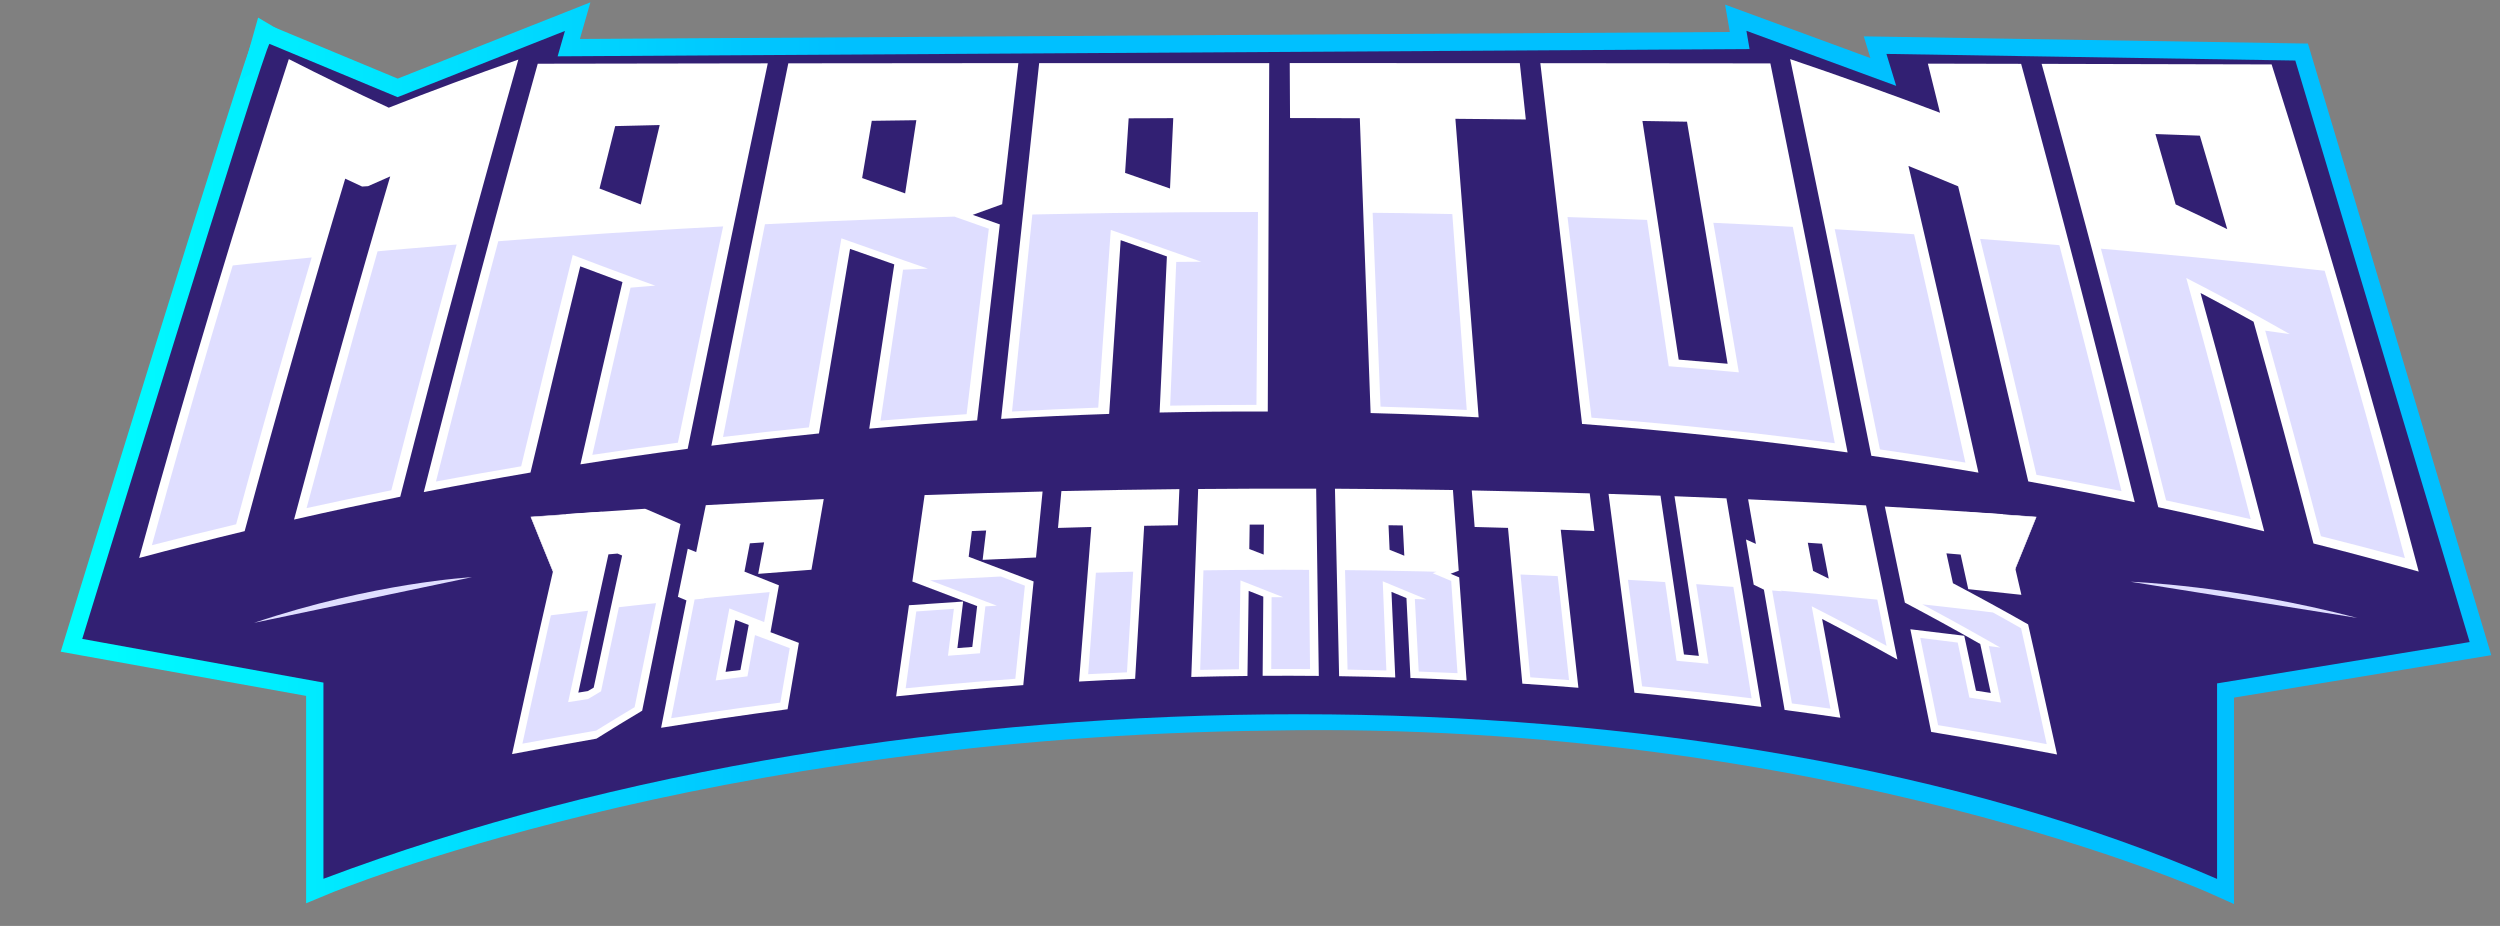 <svg xmlns="http://www.w3.org/2000/svg" xmlns:xlink="http://www.w3.org/1999/xlink" width="810" viewBox="0 0 810 300" height="300"><rect x="0" y="0" width="810" height="300" fill="#808080" stroke="none"/><defs><clipPath id="a"><path d="M 15 0 L 810 0 L 810 300 L 15 300 Z M 15 0"></path></clipPath><clipPath id="c"><path d="M 49 68 L 779.516 68 L 779.516 181 L 49 181 Z M 49 68"></path></clipPath><clipPath id="d"><path d="M 158.418 41.594 C 155.883 50.566 153.352 59.625 150.82 68.777 C 142.785 97.855 134.773 127.879 126.789 158.848 C 117.621 160.68 108.465 162.609 99.328 164.629 C 109.68 125.746 120.105 88.633 130.57 53.055 C 126.691 54.695 122.812 56.379 118.934 58.094 L 118.711 58.094 C 115.754 56.715 112.793 55.32 109.836 53.91 C 98.625 90.707 87.5 129.258 76.504 169.867 C 67.387 172.035 58.285 174.297 49.207 176.648 C 62.121 129.656 75.227 85.582 88.441 43.969 C 88.645 43.34 88.84 42.715 89.039 42.094 C 90.871 36.352 92.703 30.656 94.527 25.008 C 94.723 24.414 94.914 23.824 95.102 23.23 C 104.902 28.164 114.695 32.895 124.484 37.422 L 125.035 37.723 L 125.562 37.395 C 138.27 32.332 150.98 27.535 163.695 23 C 161.938 29.156 160.18 35.355 158.418 41.594 Z M 220.91 22.609 L 245.145 22.527 C 244.035 27.668 242.93 32.832 241.82 38.008 C 238.938 51.492 236.051 65.062 233.16 78.727 C 233.039 79.293 232.922 79.859 232.801 80.426 C 231.656 85.859 230.504 91.305 229.348 96.762 C 229.234 97.305 229.117 97.844 229.004 98.387 C 225.883 113.262 222.758 128.277 219.637 143.434 C 210.383 144.656 201.145 145.973 191.91 147.379 C 196.043 129.078 200.172 111.02 204.293 93.203 L 212.352 92.535 L 211.926 92.414 C 209.625 91.586 207.336 90.754 205.059 89.918 C 198.551 87.523 192.051 85.09 185.555 82.617 C 179.992 104.977 174.426 127.797 168.859 151.078 C 159.656 152.637 150.453 154.281 141.25 156.012 C 148.363 127.773 155.492 100.316 162.641 73.641 L 163.133 71.824 C 164.617 66.273 166.098 60.746 167.57 55.246 C 167.715 54.727 167.859 54.203 167.996 53.68 C 169.285 48.949 170.566 44.242 171.844 39.547 C 173.383 33.93 174.922 28.34 176.461 22.777 C 184.535 22.746 192.613 22.711 200.691 22.676 Z M 209.699 70.012 C 212.176 59.426 214.652 48.918 217.129 38.492 C 210.27 38.633 203.41 38.785 196.555 38.953 C 194.555 46.785 192.559 54.676 190.559 62.625 C 196.934 65.133 203.312 67.594 209.699 70.012 Z M 302.32 22.375 L 326.559 22.328 C 325.98 27.176 325.402 32.027 324.82 36.879 C 323.699 46.305 322.57 55.746 321.441 65.199 C 317.121 66.754 312.801 68.324 308.48 69.918 L 320.375 74.109 C 320.348 74.352 320.316 74.602 320.293 74.824 L 320.098 76.406 C 319.496 81.43 318.898 86.457 318.297 91.496 L 318.117 92.977 C 316.473 106.676 314.832 120.418 313.188 134.195 C 303.887 134.805 294.59 135.5 285.293 136.289 C 287.734 119.906 290.168 103.605 292.59 87.387 C 295.281 87.258 297.977 87.137 300.672 87.023 L 300.227 86.895 L 293.035 84.414 C 286.223 82.027 279.414 79.633 272.613 77.223 C 269.113 97.469 265.602 117.887 262.078 138.477 C 252.793 139.418 243.52 140.453 234.258 141.582 C 239.07 116.922 243.871 92.59 248.656 68.586 C 248.758 68.043 248.867 67.496 248.977 66.953 C 249.961 61.957 250.957 56.973 251.961 52.004 C 252.055 51.508 252.156 51.055 252.25 50.582 C 253.105 46.309 253.961 42.031 254.816 37.758 C 255.844 32.648 256.867 27.551 257.895 22.469 L 282.129 22.398 Z M 295.762 66.203 C 297.211 56.484 298.66 46.797 300.109 37.137 C 293.246 37.215 286.383 37.305 279.52 37.402 C 278.27 44.602 277.016 51.82 275.758 59.059 C 282.418 61.465 289.086 63.844 295.762 66.203 Z M 383.742 22.266 L 407.977 22.266 L 407.859 36.512 L 407.547 73.551 L 407.547 75.09 C 407.504 79.984 407.465 84.875 407.426 89.77 L 407.426 91.219 C 407.316 104.535 407.203 117.855 407.09 131.172 C 397.766 131.172 388.445 131.258 379.129 131.434 C 379.789 115.906 380.445 100.383 381.102 84.863 L 389.199 84.793 L 388.738 84.648 L 381.227 82 C 374.105 79.48 366.996 76.977 359.895 74.492 C 358.543 93.66 357.188 112.852 355.82 132.07 C 346.508 132.398 337.195 132.82 327.891 133.332 C 330.227 110.73 332.551 88.207 334.859 65.758 C 334.914 65.266 334.965 64.742 335.016 64.23 C 335.5 59.555 335.98 54.879 336.461 50.207 L 336.594 48.871 L 337.836 36.797 C 338.332 31.973 338.824 27.152 339.316 22.336 L 363.547 22.266 Z M 381.957 64.527 C 382.352 55.195 382.746 45.863 383.141 36.535 C 376.277 36.555 369.41 36.582 362.543 36.613 C 362.062 43.488 361.582 50.367 361.098 57.25 C 368.047 59.672 374.996 62.098 381.957 64.531 Z M 490.906 36.906 C 483.32 36.836 475.73 36.773 468.141 36.723 C 470.488 68.672 472.852 100.711 475.23 132.828 C 465.922 132.379 456.609 132.02 447.289 131.754 C 445.984 100 444.695 68.27 443.418 36.57 C 435.902 36.531 428.383 36.512 420.867 36.504 C 420.824 31.75 420.777 27 420.73 22.25 L 467.078 22.25 L 489.398 22.281 C 489.887 27.168 490.387 32.043 490.898 36.906 Z M 573.895 38.047 C 579.441 66.043 585.004 94.488 590.586 123.379 C 591.883 130.094 593.18 136.832 594.477 143.602 C 585.223 142.367 575.961 141.227 566.688 140.176 C 558.961 139.305 551.234 138.496 543.516 137.746 C 534.227 136.848 524.938 136.039 515.641 135.324 C 514.902 129.105 514.16 122.895 513.418 116.691 C 510.227 89.996 507.055 63.453 503.902 37.062 C 503.316 32.164 502.73 27.27 502.152 22.383 L 526.387 22.434 L 546.602 22.488 L 570.832 22.562 C 571.844 27.711 572.863 32.871 573.895 38.047 Z M 563.379 120.621 C 558.633 92.613 553.906 64.949 549.195 37.621 C 542.34 37.512 535.477 37.41 528.613 37.32 C 532.613 64.195 536.633 91.309 540.676 118.656 C 548.25 119.273 555.816 119.934 563.379 120.641 Z M 652.215 22.848 C 654.766 32.27 657.312 41.777 659.859 51.379 C 660 51.91 660.137 52.438 660.281 52.969 C 661.754 58.535 663.234 64.137 664.719 69.773 C 664.879 70.387 665.039 70.996 665.211 71.613 C 669.215 86.926 673.215 102.488 677.211 118.297 C 680.598 131.719 683.98 145.324 687.363 159.117 C 678.191 157.273 669.008 155.52 659.809 153.855 C 656.742 140.676 653.672 127.652 650.598 114.781 C 646.379 97.082 642.152 79.656 637.922 62.5 L 645.691 62.934 C 635.203 58.438 624.707 54.129 614.207 50.004 C 621.73 82.445 629.258 115.734 636.789 149.875 C 627.57 148.363 618.34 146.941 609.098 145.613 C 601.801 109.535 594.516 74.277 587.242 39.84 C 587.137 39.316 587.027 38.797 586.914 38.281 L 586.559 36.594 C 585.68 32.395 584.793 28.207 583.906 24.035 C 583.797 23.543 583.695 23.051 583.59 22.555 C 599.859 28.164 616.129 34.059 632.434 40.355 C 630.957 34.438 629.477 28.562 627.996 22.734 Z M 709.375 23.164 L 733.594 23.316 C 735.617 29.719 737.629 36.172 739.633 42.676 C 744.855 59.602 750.059 76.938 755.238 94.688 L 755.883 96.902 C 757.934 103.953 759.98 111.078 762.027 118.27 L 762.633 120.402 C 768.184 140.016 773.703 160.156 779.188 180.828 C 770.137 178.367 761.062 175.996 751.973 173.723 C 745.992 150.902 739.977 128.707 733.926 107.137 C 736.586 107.5 739.25 107.871 741.91 108.25 L 741.418 107.984 C 738.551 106.34 735.691 104.73 732.832 103.16 C 724.684 98.629 716.52 94.266 708.344 90.066 C 715.34 115.324 722.301 141.375 729.227 168.219 C 720.105 166.098 710.969 164.066 701.816 162.121 C 694.387 132.461 686.93 103.715 679.438 75.879 C 679.273 75.25 679.098 74.617 678.945 73.984 C 677.387 68.191 675.832 62.438 674.273 56.723 L 673.828 55.086 C 672.48 50.152 671.137 45.25 669.797 40.375 C 668.188 34.527 666.574 28.715 664.961 22.945 L 689.184 23.078 Z M 725.988 79.188 C 722.328 66.512 718.668 54.043 715 41.777 C 708.148 41.539 701.301 41.312 694.457 41.098 C 696.984 49.816 699.508 58.633 702.027 67.543 C 710.02 71.301 718.008 75.191 725.988 79.211 Z M 725.988 79.188"></path></clipPath><clipPath id="e"><path d="M 169.188 184 L 663.172 184 L 663.172 241.457 L 169.188 241.457 Z M 169.188 184"></path></clipPath><clipPath id="f"><path d="M 207.957 167.145 C 211.164 168.555 214.375 169.945 217.586 171.32 C 217.555 171.484 217.516 171.652 217.48 171.812 C 217.434 172.055 217.383 172.309 217.328 172.547 C 216.688 175.578 216.051 178.613 215.41 181.66 C 215.324 182.078 215.234 182.504 215.152 182.922 C 214.688 185.121 214.227 187.324 213.766 189.535 C 212.418 195.992 211.074 202.484 209.73 209.008 C 209.238 211.395 208.746 213.785 208.254 216.176 L 207.973 217.551 C 207.281 220.926 206.594 224.305 205.906 227.691 C 205.844 228.008 205.773 228.324 205.715 228.633 C 205.68 228.793 205.652 228.949 205.617 229.129 C 201.445 231.613 197.281 234.148 193.117 236.738 L 193.004 236.738 C 189.23 237.395 185.449 238.055 181.664 238.711 L 176.113 239.699 C 173.812 240.113 171.531 240.527 169.262 240.949 C 170.098 237.121 170.93 233.309 171.762 229.508 C 175.566 212.211 179.387 195.199 183.234 178.477 C 183.984 175.188 184.734 171.926 185.492 168.691 L 191.965 168.262 L 197.195 167.898 C 200.746 167.652 204.297 167.41 207.855 167.176 Z M 197.57 210.547 C 198.988 203.891 200.402 197.277 201.82 190.699 C 202.711 186.566 203.602 182.457 204.496 178.367 L 201.242 176.977 L 195.035 177.473 C 191.367 193.887 187.715 210.562 184.078 227.5 C 186.234 227.152 188.395 226.809 190.555 226.473 C 191.953 225.637 193.344 224.805 194.734 223.984 C 195.68 219.496 196.625 215.023 197.57 210.562 Z M 263.938 163.91 C 263.422 166.812 262.91 169.719 262.398 172.633 C 261.816 175.945 261.234 179.262 260.648 182.582 C 256.676 182.867 252.699 183.164 248.723 183.473 C 249.344 180.094 249.969 176.723 250.598 173.363 C 247.309 173.57 244.031 173.785 240.762 174.008 C 239.938 178.262 239.113 182.527 238.297 186.809 C 242.016 188.312 245.738 189.793 249.465 191.246 C 248.84 194.676 248.211 198.113 247.586 201.559 C 243.828 200.102 240.07 198.621 236.316 197.121 C 234.836 204.859 233.355 212.637 231.879 220.461 C 235.309 220.008 238.742 219.566 242.176 219.133 C 242.199 218.992 242.23 218.844 242.254 218.695 L 242.609 216.762 L 242.656 216.496 L 242.832 215.535 L 243.023 214.484 C 243.496 211.852 243.977 209.23 244.457 206.621 C 244.508 206.336 244.562 206.051 244.613 205.77 C 248.367 207.188 252.117 208.594 255.867 209.988 C 255.562 211.762 255.258 213.527 254.949 215.301 C 254.812 216.078 254.68 216.855 254.547 217.637 C 254.363 218.68 254.188 219.723 254.004 220.766 C 253.609 223.055 253.219 225.344 252.82 227.645 C 248.656 228.184 244.492 228.746 240.332 229.328 C 236.863 229.812 233.395 230.305 229.93 230.809 C 225.777 231.418 221.621 232.043 217.461 232.688 C 218.152 229.156 218.84 225.637 219.527 222.129 C 221.367 212.762 223.211 203.461 225.055 194.23 L 228.215 193.922 L 225.34 192.785 L 222.578 191.637 C 222.645 191.324 222.707 191.016 222.766 190.703 C 223.355 187.816 223.941 184.938 224.523 182.066 C 224.578 181.793 224.629 181.516 224.691 181.238 L 227.441 182.316 C 227.945 179.801 228.453 177.289 228.961 174.781 C 229.578 171.734 230.195 168.691 230.812 165.656 C 234.707 165.43 238.602 165.203 242.496 164.988 C 245.746 164.805 248.996 164.629 252.238 164.461 C 256.137 164.297 260.035 164.117 263.938 163.926 Z M 335.016 161.238 C 334.742 163.934 334.465 166.625 334.184 169.316 L 333.223 178.688 C 329.238 178.848 325.258 179.012 321.273 179.184 C 321.645 176.031 322.012 172.883 322.371 169.738 C 319.086 169.863 315.797 169.992 312.512 170.121 C 312.02 173.996 311.527 177.871 311.031 181.754 C 318.039 184.438 325.051 187.105 332.062 189.758 L 332.035 190.059 C 332.035 190.23 332 190.41 331.98 190.586 C 331.711 193.215 331.441 195.836 331.172 198.438 C 331.148 198.695 331.121 198.93 331.094 199.207 C 330.699 203.066 330.305 206.922 329.906 210.785 C 329.598 213.824 329.285 216.871 328.969 219.922 C 324.781 220.227 320.598 220.555 316.418 220.91 C 312.934 221.195 309.449 221.496 305.965 221.812 C 301.785 222.191 297.605 222.59 293.43 223.008 C 293.863 219.848 294.301 216.688 294.738 213.527 C 295.449 208.379 296.16 203.238 296.875 198.113 C 300.938 197.809 305 197.527 309.066 197.258 C 308.426 202.32 307.785 207.387 307.145 212.461 C 310.59 212.184 314.043 211.918 317.496 211.66 C 318.082 206.59 318.668 201.52 319.262 196.461 L 323.004 196.238 L 322.801 196.176 L 319.449 194.898 C 312.445 192.266 305.445 189.609 298.445 186.926 C 298.445 186.719 298.5 186.512 298.531 186.309 C 298.531 186.23 298.531 186.156 298.566 186.078 C 298.926 183.449 299.289 180.836 299.656 178.242 L 299.758 177.484 L 300.719 170.629 C 301.105 167.848 301.492 165.07 301.883 162.293 C 305.777 162.148 309.676 162.012 313.578 161.887 L 323.324 161.574 C 327.219 161.465 331.117 161.359 335.016 161.254 Z M 379.066 168.262 C 375.449 168.316 371.824 168.379 368.18 168.445 C 367.172 184.887 366.156 201.352 365.129 217.836 C 360.941 218.016 356.754 218.215 352.562 218.438 C 353.836 201.828 355.102 185.246 356.363 168.703 C 352.773 168.785 349.184 168.875 345.586 168.977 C 345.824 166.305 346.062 163.633 346.301 160.961 C 349.863 160.879 353.418 160.805 356.977 160.734 C 360.871 160.664 364.77 160.598 368.668 160.535 L 379.441 160.387 C 379.32 163.023 379.195 165.648 379.066 168.262 Z M 412.176 160.172 C 416.074 160.172 419.973 160.172 423.875 160.172 C 423.898 162.785 423.926 165.391 423.961 167.996 C 424.02 174.574 424.09 181.148 424.164 187.727 C 424.164 187.992 424.164 188.258 424.164 188.523 C 424.188 191.051 424.215 193.574 424.246 196.102 C 424.246 196.348 424.246 196.594 424.246 196.84 C 424.312 203.484 424.383 210.129 424.457 216.773 C 420.262 216.742 416.07 216.734 411.879 216.746 C 411.922 208.992 411.957 201.242 411.992 193.492 L 415.746 193.492 L 415.527 193.418 L 412 192.027 C 408.637 190.711 405.273 189.387 401.91 188.055 C 401.742 197.652 401.578 207.242 401.418 216.832 C 397.227 216.879 393.035 216.953 388.844 217.047 C 389.219 205.832 389.59 194.617 389.961 183.41 L 389.992 182.617 C 390.07 180.164 390.152 177.711 390.234 175.262 C 390.234 175.023 390.234 174.793 390.234 174.555 C 390.301 172.406 390.371 170.258 390.445 168.109 C 390.535 165.48 390.621 162.863 390.707 160.258 L 402.406 160.184 C 405.672 160.191 408.93 160.191 412.176 160.188 Z M 412.062 182.961 L 412.137 167.996 C 408.852 167.996 405.562 168.008 402.277 168.031 L 402.086 179.07 C 405.41 180.367 408.738 181.672 412.062 182.977 Z M 456.605 160.461 C 460.508 160.508 464.406 160.566 468.305 160.637 C 468.48 163.266 468.66 165.91 468.84 168.566 C 469.172 173.578 469.512 178.59 469.871 183.602 L 464.199 185.707 C 466.195 186.539 468.191 187.379 470.188 188.223 C 470.188 188.348 470.188 188.469 470.211 188.594 C 470.211 188.863 470.246 189.137 470.266 189.406 C 470.445 191.965 470.621 194.527 470.793 197.098 C 470.793 197.348 470.828 197.59 470.844 197.852 C 471.305 204.598 471.77 211.352 472.234 218.109 C 468.043 217.91 463.852 217.734 459.66 217.582 C 459.242 209.75 458.82 201.918 458.406 194.094 L 462.152 194.195 L 458.32 192.609 C 454.875 191.176 451.438 189.75 448.004 188.332 C 448.398 197.965 448.789 207.602 449.184 217.242 C 444.996 217.121 440.805 217.027 436.609 216.953 L 435.75 183.363 C 435.75 183.098 435.75 182.836 435.727 182.57 C 435.668 180.125 435.605 177.68 435.539 175.23 L 435.539 174.52 C 435.484 172.375 435.426 170.23 435.375 168.086 C 435.309 165.453 435.242 162.84 435.176 160.246 C 439.074 160.273 442.977 160.305 446.871 160.34 C 450.113 160.359 453.359 160.398 456.605 160.461 Z M 457.832 183.438 C 457.566 178.406 457.297 173.379 457.023 168.348 C 453.738 168.289 450.449 168.242 447.164 168.203 C 447.32 171.898 447.469 175.594 447.617 179.285 C 451.027 180.656 454.43 182.043 457.832 183.438 Z M 513.719 169.91 C 510.102 169.773 506.477 169.641 502.84 169.516 C 504.68 186.391 506.523 203.336 508.371 220.348 C 504.184 220.02 499.996 219.719 495.812 219.449 C 494.215 202.629 492.621 185.859 491.027 169.141 C 487.43 169.031 483.836 168.93 480.246 168.84 C 480.027 166.176 479.809 163.516 479.59 160.855 C 483.145 160.926 486.699 161.008 490.258 161.094 C 494.156 161.191 498.059 161.293 501.957 161.402 C 505.543 161.5 509.137 161.605 512.727 161.723 Z M 567.527 226.25 C 563.359 225.746 559.188 225.254 555.012 224.773 C 551.535 224.379 548.055 223.996 544.574 223.633 C 540.406 223.195 536.227 222.777 532.043 222.375 L 530.801 212.961 C 528.535 195.898 526.277 178.941 524.027 162.082 C 527.93 162.215 531.824 162.355 535.723 162.512 C 538.207 179.578 540.703 196.766 543.199 214.078 C 546.645 214.406 550.094 214.738 553.555 215.066 C 550.859 197.523 548.172 180.129 545.488 162.883 C 549.387 163.043 553.281 163.207 557.176 163.375 C 560.098 180.863 563.02 198.523 565.938 216.352 C 566.445 219.664 566.977 222.965 567.527 226.25 Z M 590.793 165.137 C 594.691 165.352 598.586 165.578 602.484 165.812 C 603.105 168.852 603.727 171.902 604.348 174.961 C 605.918 182.699 607.488 190.488 609.059 198.32 C 609.152 198.777 609.242 199.242 609.336 199.699 C 609.969 202.879 610.605 206.062 611.242 209.254 C 603.16 204.82 595.074 200.543 586.988 196.43 C 589.012 207.41 591.039 218.469 593.066 229.609 C 588.906 229.023 584.742 228.457 580.578 227.91 C 578.449 215.617 576.312 203.422 574.168 191.316 L 577.34 191.582 L 573.938 189.965 L 570.641 188.348 C 570.59 188.051 570.543 187.754 570.488 187.465 C 570.016 184.73 569.539 182.004 569.066 179.285 C 569.016 179.023 568.973 178.762 568.93 178.5 C 570.008 178.996 571.094 179.488 572.172 179.98 L 570.902 172.781 C 570.387 169.867 569.867 166.957 569.348 164.047 C 573.242 164.234 577.141 164.434 581.039 164.641 C 584.285 164.789 587.531 164.953 590.773 165.137 Z M 595.922 191.527 C 594.797 185.703 593.672 179.906 592.547 174.133 C 589.262 173.91 585.984 173.695 582.719 173.48 C 583.5 177.684 584.285 181.898 585.074 186.129 C 588.676 187.898 592.285 189.699 595.902 191.527 Z M 646.844 168.754 C 647.602 172.012 648.359 175.277 649.109 178.555 C 649.977 182.336 650.848 186.137 651.719 189.953 C 647.75 189.539 643.781 189.129 639.812 188.73 C 638.984 184.984 638.164 181.258 637.348 177.547 C 634.062 177.27 630.785 177 627.52 176.742 C 628.508 181.199 629.48 185.68 630.441 190.18 C 638.578 194.473 646.707 198.93 654.824 203.547 C 654.824 203.676 654.879 203.801 654.906 203.922 C 654.953 204.141 655.008 204.355 655.051 204.574 C 655.781 207.801 656.504 211.035 657.227 214.281 C 657.297 214.598 657.367 214.918 657.441 215.234 C 658.508 220.016 659.57 224.82 660.633 229.645 C 661.469 233.445 662.305 237.266 663.137 241.098 C 659.004 240.336 654.871 239.582 650.73 238.844 C 647.289 238.234 643.836 237.629 640.379 237.035 C 636.23 236.324 632.086 235.629 627.941 234.949 C 627.211 231.332 626.48 227.73 625.75 224.152 C 624.559 218.293 623.363 212.473 622.168 206.68 C 626.219 207.172 630.262 207.68 634.301 208.195 C 635.562 214.113 636.82 220.051 638.07 226.012 C 641.492 226.543 644.914 227.082 648.332 227.629 C 647.016 221.492 645.703 215.391 644.387 209.32 L 648.109 209.812 L 647.879 209.688 L 643.988 207.465 C 635.863 202.84 627.727 198.379 619.578 194.09 C 619.531 193.855 619.488 193.625 619.438 193.391 C 619.438 193.309 619.402 193.219 619.383 193.137 C 618.77 190.176 618.156 187.242 617.543 184.332 L 617.367 183.488 C 616.832 180.922 616.293 178.363 615.75 175.809 C 615.094 172.703 614.434 169.602 613.777 166.508 C 617.672 166.754 621.566 167.004 625.465 167.262 L 635.203 167.922 C 639.059 168.191 642.938 168.469 646.844 168.754 Z M 646.844 168.754"></path></clipPath><linearGradient xmlns:xlink="http://www.w3.org/1999/xlink" x1="13.87" y1="300.7" x2="1604.94" gradientUnits="userSpaceOnUse" y2="300.7" xlink:type="simple" xlink:actuate="onLoad" id="b" xlink:show="other"><stop stop-color="#0FF" offset="0"></stop><stop stop-color="#00FEFF" offset=".004"></stop><stop stop-color="#00FDFF" offset=".008"></stop><stop stop-color="#00FCFF" offset=".012"></stop><stop stop-color="#00FCFF" offset=".016"></stop><stop stop-color="#00FBFF" offset=".02"></stop><stop stop-color="#00FAFF" offset=".023"></stop><stop stop-color="#00F9FF" offset=".027"></stop><stop stop-color="#00F8FF" offset=".031"></stop><stop stop-color="#00F8FF" offset=".035"></stop><stop stop-color="#00F7FF" offset=".039"></stop><stop stop-color="#00F6FF" offset=".043"></stop><stop stop-color="#00F5FF" offset=".047"></stop><stop stop-color="#00F5FF" offset=".051"></stop><stop stop-color="#00F4FF" offset=".055"></stop><stop stop-color="#00F3FF" offset=".059"></stop><stop stop-color="#00F2FF" offset=".063"></stop><stop stop-color="#00F2FF" offset=".066"></stop><stop stop-color="#00F1FF" offset=".07"></stop><stop stop-color="#00F0FF" offset=".074"></stop><stop stop-color="#00EFFF" offset=".078"></stop><stop stop-color="#00EFFF" offset=".082"></stop><stop stop-color="#0EF" offset=".086"></stop><stop stop-color="#00EDFF" offset=".09"></stop><stop stop-color="#00ECFF" offset=".094"></stop><stop stop-color="#00EBFF" offset=".098"></stop><stop stop-color="#00EBFF" offset=".102"></stop><stop stop-color="#00EAFF" offset=".105"></stop><stop stop-color="#00E9FF" offset=".109"></stop><stop stop-color="#00E8FF" offset=".113"></stop><stop stop-color="#00E8FF" offset=".117"></stop><stop stop-color="#00E7FF" offset=".121"></stop><stop stop-color="#00E6FF" offset=".125"></stop><stop stop-color="#00E5FF" offset=".129"></stop><stop stop-color="#00E5FF" offset=".133"></stop><stop stop-color="#00E4FF" offset=".137"></stop><stop stop-color="#00E3FF" offset=".141"></stop><stop stop-color="#00E2FF" offset=".145"></stop><stop stop-color="#00E2FF" offset=".148"></stop><stop stop-color="#00E1FF" offset=".152"></stop><stop stop-color="#00E0FF" offset=".156"></stop><stop stop-color="#00DFFF" offset=".16"></stop><stop stop-color="#00DEFF" offset=".164"></stop><stop stop-color="#00DEFF" offset=".168"></stop><stop stop-color="#0DF" offset=".172"></stop><stop stop-color="#00DCFF" offset=".176"></stop><stop stop-color="#00DBFF" offset=".18"></stop><stop stop-color="#00DBFF" offset=".184"></stop><stop stop-color="#00DAFF" offset=".188"></stop><stop stop-color="#00D9FF" offset=".191"></stop><stop stop-color="#00D8FF" offset=".195"></stop><stop stop-color="#00D8FF" offset=".199"></stop><stop stop-color="#00D7FF" offset=".203"></stop><stop stop-color="#00D6FF" offset=".207"></stop><stop stop-color="#00D5FF" offset=".211"></stop><stop stop-color="#00D4FF" offset=".215"></stop><stop stop-color="#00D4FF" offset=".219"></stop><stop stop-color="#00D3FF" offset=".223"></stop><stop stop-color="#00D2FF" offset=".227"></stop><stop stop-color="#00D1FF" offset=".23"></stop><stop stop-color="#00D1FF" offset=".234"></stop><stop stop-color="#00D0FF" offset=".238"></stop><stop stop-color="#00CFFF" offset=".242"></stop><stop stop-color="#00CEFF" offset=".246"></stop><stop stop-color="#00CEFF" offset=".25"></stop><stop stop-color="#00CDFF" offset=".254"></stop><stop stop-color="#0CF" offset=".258"></stop><stop stop-color="#00CBFF" offset=".262"></stop><stop stop-color="#00CBFF" offset=".266"></stop><stop stop-color="#00CAFF" offset=".27"></stop><stop stop-color="#00C9FF" offset=".273"></stop><stop stop-color="#00C8FF" offset=".277"></stop><stop stop-color="#00C7FF" offset=".281"></stop><stop stop-color="#00C7FF" offset=".285"></stop><stop stop-color="#00C6FF" offset=".289"></stop><stop stop-color="#00C5FF" offset=".293"></stop><stop stop-color="#00C4FF" offset=".297"></stop><stop stop-color="#00C4FF" offset=".301"></stop><stop stop-color="#00C3FF" offset=".305"></stop><stop stop-color="#00C2FF" offset=".309"></stop><stop stop-color="#00C1FF" offset=".313"></stop><stop stop-color="#00C1FF" offset=".316"></stop><stop stop-color="#00C0FF" offset=".32"></stop><stop stop-color="#00C0FF" offset=".328"></stop><stop stop-color="#00C0FF" offset=".344"></stop><stop stop-color="#00C0FF" offset=".375"></stop><stop stop-color="#00C0FF" offset=".5"></stop><stop stop-color="#00C0FF" offset="1"></stop></linearGradient></defs><g clip-path="url(#a)"><path transform="matrix(.493 0 0 .493 14.388 -1.41)" fill="none" d="M 182.999 451.002 L 182.999 579.997 C 182.999 579.997 433.001 476.004 806 471.997 C 1172.002 465.004 1428.002 579.997 1428.002 579.997 L 1428.002 451.999 L 1593.944 424.613 L 1479.362 42.362 L 1210.629 37.998 L 1217.063 59.001 L 1118.621 22.8 L 1120.689 34.799 L 337.301 39.551 L 342.087 22.848 L 232.093 66.398 L 147.961 31.401 C 145.537 29.999 24.87 422.53 24.87 422.53 Z M 182.999 451.002" stroke="url(#b)" stroke-width="22" stroke-miterlimit="10"></path></g><path fill="#00ECFF" d="M 77.902 26.062 L 83.629 5.707 L 97.68 14.02 Z M 77.902 26.062"></path><path fill="#322073" d="M 104.793 221.16 L 104.793 284.73 C 293.422 213.641 554.219 213.641 718.332 284.766 L 718.332 221.422 L 800.168 208.027 L 743.68 19.613 L 611.199 17.465 L 614.367 27.824 L 565.84 9.984 L 566.859 15.902 L 180.676 18.246 L 183.035 10.02 L 128.809 31.48 L 87.332 14.215 C 86.137 13.559 26.648 207 26.648 207 Z M 104.793 221.16"></path><path fill="#FFF" d="M 158.617 41.473 C 156.09 50.438 153.562 59.496 151.031 68.641 C 143 97.695 134.988 127.695 126.996 158.648 C 117.828 160.48 108.676 162.406 99.539 164.422 C 109.891 125.562 120.297 88.461 130.758 52.918 C 126.875 54.562 122.996 56.242 119.121 57.957 L 118.898 57.957 C 115.941 56.574 112.98 55.18 110.023 53.77 C 98.848 90.527 87.73 129.055 76.73 169.629 C 67.621 171.793 58.527 174.051 49.453 176.402 C 62.352 129.469 75.449 85.398 88.652 43.836 C 88.855 43.207 89.051 42.586 89.25 41.961 C 91.078 36.223 92.914 30.531 94.746 24.883 C 94.938 24.293 95.129 23.699 95.316 23.109 C 105.117 28.039 114.914 32.77 124.699 37.293 L 125.254 37.594 L 125.781 37.266 C 138.473 32.195 151.18 27.406 163.898 22.887 C 162.137 29.047 160.379 35.242 158.617 41.473 Z M 158.617 41.473"></path><path fill="#FFF" d="M 129.68 160.941 C 118.176 163.262 106.703 165.727 95.266 168.34 C 105.582 129.586 115.969 92.527 126.43 57.16 C 124.027 58.199 121.629 59.254 119.238 60.324 L 117.316 60.438 C 115.492 59.594 113.672 58.742 111.852 57.883 C 100.918 94.164 90.039 132.148 79.266 172.094 C 67.844 174.844 56.453 177.738 45.09 180.781 C 61 122.727 77.219 69.121 93.578 19.152 C 104.383 24.656 115.18 29.902 125.961 34.891 C 139.945 29.395 153.934 24.199 167.938 19.305 C 155.156 64.246 142.379 111.289 129.68 160.941 Z M 103.789 160.566 C 110.629 159.121 117.477 157.715 124.324 156.352 C 136.105 110.973 147.949 67.82 159.82 26.523 C 148.91 30.516 138.004 34.684 127.102 39.035 L 124.746 40.516 L 122.477 39.266 C 114.008 35.352 105.531 31.281 97.055 27.062 C 82.48 72.312 68.02 120.473 53.789 172.129 C 60.582 170.43 67.387 168.785 74.199 167.195 C 85.434 126.004 96.789 86.938 108.215 49.707 C 112.098 51.582 115.984 53.426 119.863 55.238 C 124.934 53.039 130 50.883 135.066 48.777 C 124.586 84.438 114.152 121.621 103.789 160.566 Z M 103.789 160.566"></path><path fill="#FFF" d="M 221.102 22.5 L 245.332 22.422 C 244.227 27.578 243.121 32.738 242.016 37.902 C 239.133 51.355 236.254 64.922 233.367 78.598 C 233.242 79.164 233.125 79.73 233.008 80.301 C 231.859 85.727 230.711 91.168 229.555 96.625 L 229.215 98.246 C 226.094 113.113 222.973 128.121 219.848 143.27 C 210.594 144.488 201.352 145.805 192.121 147.215 C 196.25 128.918 200.375 110.871 204.492 93.074 L 212.57 92.398 L 212.148 92.27 C 209.848 91.445 207.559 90.613 205.277 89.777 C 198.773 87.387 192.27 84.953 185.773 82.473 C 180.211 104.836 174.652 127.641 169.094 150.895 C 159.891 152.449 150.691 154.09 141.488 155.828 C 148.598 127.617 155.723 100.18 162.863 73.512 L 163.355 71.695 C 164.844 66.145 166.332 60.621 167.816 55.129 C 167.961 54.605 168.098 54.082 168.242 53.562 C 169.523 48.828 170.805 44.121 172.086 39.441 C 173.625 33.824 175.16 28.234 176.695 22.668 L 200.922 22.566 Z M 209.898 69.883 C 212.375 59.305 214.852 48.805 217.324 38.379 C 210.469 38.52 203.609 38.672 196.75 38.832 C 194.758 46.664 192.762 54.559 190.762 62.508 C 197.141 65.012 203.52 67.469 209.898 69.883 Z M 209.898 69.883"></path><path fill="#FFF" d="M 222.809 145.406 C 211.207 146.938 199.625 148.617 188.055 150.445 C 192.602 130.449 197.145 110.766 201.684 91.391 C 197.117 89.715 192.555 88.016 188 86.293 C 182.629 108.141 177.254 130.41 171.879 153.102 C 160.336 155.074 148.809 157.184 137.301 159.43 C 149.566 110.898 161.902 64.793 174.23 20.648 C 199.074 20.605 223.914 20.566 248.758 20.527 C 240.156 61.145 231.508 102.77 222.809 145.406 Z M 196.184 144.012 C 203.086 143.004 210 142.047 216.922 141.141 C 225.273 101.223 233.598 62.289 241.887 24.336 C 220.973 24.445 200.062 24.57 179.156 24.711 C 167.98 65.508 156.801 107.922 145.633 152.297 C 152.504 151.051 159.387 149.848 166.273 148.691 C 172.023 124.855 177.773 101.508 183.531 78.652 C 193.832 82.598 204.148 86.441 214.469 90.188 C 218.305 91.328 222.145 92.461 225.988 93.586 C 219.742 94.07 213.496 94.578 207.254 95.117 C 203.57 111.227 199.883 127.523 196.199 144.012 Z M 212.211 73.562 C 203.895 70.438 195.582 67.238 187.273 63.965 C 189.57 54.855 191.883 45.812 194.203 36.836 C 203.098 36.648 211.992 36.473 220.883 36.309 C 217.996 48.609 215.105 61.027 212.211 73.562 Z M 194.246 61.078 C 198.699 62.824 203.152 64.551 207.609 66.258 C 209.652 57.613 211.699 49.031 213.746 40.512 C 208.934 40.625 204.125 40.742 199.316 40.859 C 197.637 47.535 195.945 54.27 194.246 61.059 Z M 194.246 61.078"></path><path fill="#FFF" d="M 302.504 22.266 L 326.734 22.227 L 325.004 36.766 C 323.879 46.195 322.754 55.633 321.629 65.082 C 317.309 66.633 312.992 68.203 308.672 69.793 L 320.566 73.984 L 320.48 74.699 C 320.418 75.23 320.355 75.75 320.293 76.277 C 319.695 81.305 319.094 86.332 318.492 91.363 L 318.316 92.844 C 316.672 106.539 315.027 120.273 313.387 134.043 C 304.082 134.648 294.785 135.344 285.496 136.137 C 287.93 119.758 290.359 103.465 292.777 87.254 L 300.859 86.887 L 300.418 86.762 L 293.223 84.266 C 286.41 81.879 279.605 79.484 272.805 77.078 C 269.312 97.316 265.805 117.723 262.281 138.297 C 253.004 139.238 243.734 140.27 234.473 141.395 C 239.273 116.754 244.062 92.441 248.844 68.461 L 249.168 66.832 C 250.152 61.84 251.148 56.855 252.148 51.891 L 252.43 50.469 L 255 37.645 C 256.023 32.535 257.047 27.438 258.07 22.355 L 282.301 22.289 Z M 295.953 66.078 C 297.402 56.367 298.852 46.684 300.297 37.023 C 293.434 37.102 286.57 37.188 279.707 37.285 C 278.461 44.484 277.211 51.703 275.957 58.938 C 282.617 61.344 289.285 63.727 295.953 66.09 Z M 295.953 66.078"></path><path fill="#FFF" d="M 316.594 136.203 C 304.93 136.945 293.277 137.84 281.633 138.887 C 284.344 121.047 287.047 103.309 289.746 85.664 C 284.969 84 280.191 82.32 275.418 80.633 C 272.074 100.414 268.715 120.348 265.344 140.438 C 253.707 141.621 242.086 142.941 230.477 144.41 C 238.828 102.137 247.141 60.84 255.414 20.52 C 280.262 20.488 305.105 20.465 329.949 20.449 C 328.215 35.656 326.465 50.895 324.703 66.164 C 321.52 67.309 318.336 68.457 315.156 69.617 L 323.945 72.707 C 321.516 93.805 319.066 114.969 316.594 136.203 Z M 289.316 133.473 C 296.27 132.914 303.223 132.406 310.176 131.945 C 312.512 112.98 314.84 94.086 317.16 75.27 L 302.168 69.98 C 307.633 67.953 313.09 65.961 318.547 64.004 C 320.191 50.645 321.832 37.328 323.477 24.051 C 302.559 24.102 281.641 24.176 260.734 24.27 C 253.34 61.617 245.902 99.691 238.43 138.5 C 245.359 137.699 252.293 136.945 259.23 136.238 C 262.902 115.172 266.562 94.293 270.207 73.598 C 280.984 77.426 291.777 81.207 302.59 84.941 L 314.574 88.441 C 308.297 88.688 302.027 88.961 295.754 89.258 C 293.625 103.938 291.484 118.676 289.336 133.473 Z M 298.625 69.512 C 289.922 66.445 281.23 63.348 272.555 60.219 C 274.016 51.926 275.477 43.664 276.938 35.43 C 285.836 35.316 294.734 35.215 303.637 35.125 Z M 279.309 57.676 C 283.961 59.348 288.609 61.012 293.262 62.664 C 294.473 54.742 295.684 46.836 296.895 38.945 L 282.453 39.148 C 281.418 45.32 280.379 51.5 279.328 57.688 Z M 279.309 57.676"></path><path fill="#FFF" d="M 383.914 22.176 L 408.145 22.176 C 408.105 26.926 408.066 31.672 408.031 36.418 C 407.93 48.762 407.832 61.105 407.73 73.449 L 407.73 74.988 L 407.609 89.66 C 407.609 90.152 407.609 90.648 407.609 91.141 C 407.504 104.449 407.391 117.766 407.281 131.094 C 397.965 131.094 388.645 131.18 379.328 131.348 C 379.984 115.82 380.645 100.305 381.301 84.793 L 389.391 84.719 L 388.938 84.582 L 381.422 81.926 C 374.305 79.406 367.195 76.902 360.09 74.426 C 358.742 93.59 357.391 112.773 356.035 131.977 C 346.719 132.305 337.41 132.727 328.105 133.238 C 330.434 110.645 332.75 88.121 335.059 65.664 C 335.109 65.172 335.16 64.645 335.215 64.137 C 335.695 59.461 336.176 54.789 336.652 50.117 C 336.699 49.676 336.742 49.227 336.793 48.781 C 337.203 44.758 337.617 40.73 338.031 36.707 L 339.508 22.254 L 363.738 22.254 Z M 382.164 64.426 C 382.559 55.094 382.949 45.766 383.34 36.441 C 376.473 36.461 369.605 36.488 362.742 36.52 C 362.266 43.391 361.789 50.266 361.305 57.152 C 368.234 59.57 375.188 61.992 382.164 64.426 Z M 382.164 64.426"></path><path fill="#FFF" d="M 410.758 133.332 C 399.074 133.293 387.391 133.402 375.711 133.656 C 376.504 116.797 377.293 99.938 378.074 83.086 C 373.078 81.32 368.086 79.562 363.098 77.812 C 361.863 96.555 360.617 115.32 359.367 134.109 C 347.688 134.504 336.02 135.043 324.363 135.723 C 328.504 97.082 332.613 58.656 336.688 20.445 C 361.535 20.445 386.383 20.445 411.227 20.445 C 411.055 58.074 410.898 95.699 410.758 133.332 Z M 382.898 128.961 C 389.863 128.848 396.828 128.785 403.801 128.773 C 404.238 93.824 404.672 58.875 405.102 23.926 C 384.188 23.926 363.27 23.945 342.352 23.988 C 338.871 59.402 335.359 94.965 331.816 130.68 C 338.777 130.324 345.738 130.016 352.703 129.762 C 354.172 110.129 355.633 90.527 357.09 70.957 C 368.348 74.883 379.621 78.844 390.91 82.836 C 395.055 84.102 399.203 85.375 403.348 86.66 C 397.07 86.66 390.789 86.695 384.508 86.762 C 383.969 100.824 383.426 114.891 382.887 128.961 Z M 385.23 67.801 C 376.152 64.613 367.082 61.449 358.027 58.301 C 358.613 50.434 359.199 42.574 359.777 34.715 C 368.68 34.676 377.582 34.645 386.484 34.625 Z M 364.523 56.016 L 379.082 61.082 C 379.434 53.484 379.785 45.883 380.137 38.277 L 365.688 38.336 C 365.301 44.227 364.918 50.121 364.527 56.012 Z M 364.523 56.016"></path><path fill="#FFF" d="M 491.055 36.812 C 483.469 36.738 475.883 36.676 468.293 36.625 C 470.645 68.566 473.012 100.598 475.402 132.711 C 466.094 132.258 456.781 131.902 447.465 131.637 C 446.148 99.891 444.855 68.176 443.586 36.488 C 436.07 36.461 428.551 36.438 421.035 36.426 C 420.988 31.676 420.941 26.93 420.898 22.176 L 467.238 22.176 L 489.559 22.211 C 490.055 27.086 490.555 31.949 491.055 36.812 Z M 491.055 36.812"></path><path fill="#FFF" d="M 479.082 135.215 C 467.41 134.605 455.742 134.145 444.078 133.828 C 442.898 101.965 441.73 70.125 440.578 38.301 C 433.043 38.27 425.512 38.25 417.973 38.242 C 417.945 32.301 417.91 26.367 417.875 20.43 C 442.723 20.43 467.57 20.441 492.418 20.461 C 493.074 26.531 493.723 32.613 494.363 38.711 C 486.762 38.625 479.156 38.551 471.547 38.492 C 474.035 70.637 476.547 102.879 479.082 135.215 Z M 450.855 129.449 C 457.824 129.664 464.789 129.926 471.75 130.238 C 469.504 98.344 467.281 66.52 465.078 34.773 C 472.641 34.82 480.199 34.871 487.758 34.93 C 487.395 31.293 487.035 27.656 486.68 24.027 C 465.762 23.973 444.844 23.941 423.93 23.934 L 424.078 34.621 C 431.574 34.621 439.07 34.641 446.566 34.684 C 448 66.242 449.43 97.832 450.855 129.449 Z M 450.855 129.449"></path><path fill="#FFF" d="M 574.047 37.965 C 579.594 65.957 585.16 94.402 590.75 123.293 C 592.047 130.004 593.344 136.746 594.641 143.516 C 585.387 142.285 576.125 141.148 566.859 140.098 C 559.133 139.227 551.406 138.418 543.688 137.668 C 534.406 136.77 525.117 135.961 515.82 135.246 C 515.074 129.031 514.332 122.82 513.594 116.617 C 510.406 89.91 507.234 63.352 504.082 36.945 C 503.48 32.043 502.891 27.148 502.305 22.266 L 526.535 22.32 L 546.75 22.367 L 570.98 22.438 C 571.992 27.582 573.016 32.758 574.047 37.965 Z M 563.547 120.531 C 558.793 92.527 554.059 64.863 549.348 37.539 C 542.492 37.434 535.629 37.332 528.766 37.238 C 532.773 64.109 536.801 91.219 540.844 118.562 C 548.414 119.168 555.984 119.824 563.547 120.531 Z M 563.547 120.531"></path><path fill="#FFF" d="M 598.617 146.59 C 570.023 142.625 541.348 139.547 512.586 137.359 C 508.047 98.082 503.543 59.113 499.07 20.465 C 523.914 20.465 548.754 20.492 573.602 20.543 C 581.906 61.559 590.242 103.574 598.617 146.59 Z M 518.992 133.133 C 542.934 134.988 566.828 137.438 590.68 140.484 C 583.191 100.91 575.73 62.191 568.305 24.328 C 547.391 24.223 526.477 24.137 505.559 24.074 C 510.004 60.133 514.48 96.488 518.992 133.133 Z M 567.367 123.27 C 557.508 122.305 547.648 121.426 537.785 120.641 C 533.641 91.941 529.516 63.496 525.414 35.312 C 534.316 35.414 543.215 35.531 552.113 35.66 C 557.172 64.48 562.254 93.68 567.367 123.258 Z M 543.898 116.512 C 549.184 116.938 554.465 117.383 559.746 117.855 C 555.344 91.418 550.957 65.277 546.586 39.43 C 541.773 39.344 536.961 39.266 532.148 39.191 C 536.047 64.734 539.965 90.504 543.898 116.504 Z M 543.898 116.512"></path><path fill="#FFF" d="M 652.348 22.758 C 654.902 32.176 657.453 41.684 660 51.281 C 660.137 51.816 660.281 52.344 660.418 52.875 C 661.898 58.441 663.379 64.043 664.855 69.676 C 665.02 70.285 665.176 70.902 665.348 71.516 C 669.352 86.832 673.352 102.395 677.348 118.199 C 680.742 131.613 684.125 145.219 687.504 159.016 C 678.34 157.168 669.16 155.418 659.961 153.758 C 656.887 140.578 653.816 127.551 650.746 114.684 C 646.523 96.988 642.297 79.562 638.066 62.398 L 645.832 62.828 C 635.34 58.336 624.848 54.031 614.348 49.906 C 621.871 82.34 629.402 115.629 636.941 149.766 C 627.742 148.258 618.512 146.84 609.258 145.508 C 601.949 109.43 594.66 74.172 587.387 39.742 C 587.277 39.246 587.172 38.703 587.055 38.188 L 586.703 36.5 C 585.812 32.305 584.93 28.117 584.043 23.941 C 583.941 23.449 583.832 22.957 583.73 22.461 C 599.996 28.07 616.266 33.965 632.57 40.258 C 631.098 34.34 629.617 28.465 628.133 22.637 Z M 652.348 22.758"></path><path fill="#FFF" d="M 691.664 162.723 C 680.184 160.332 668.684 158.086 657.156 155.98 C 649.598 123.195 642.023 91.324 634.434 60.367 C 629.07 58.125 623.703 55.926 618.336 53.773 C 625.898 86.031 633.457 119.152 641.016 153.137 C 629.469 151.16 617.902 149.344 606.316 147.68 C 597.516 103.652 588.746 60.812 580.008 19.152 C 596.188 24.637 612.383 30.395 628.57 36.535 C 627.258 31.199 625.941 25.898 624.629 20.621 L 654.844 20.684 C 667.113 65.773 679.438 112.973 691.664 162.723 Z M 662.715 151.527 C 669.594 152.758 676.465 154.039 683.324 155.371 C 672.223 109.887 661.055 66.488 649.879 24.828 L 631.672 24.703 C 633.316 31.125 634.961 37.582 636.602 44.074 C 620.23 37.625 603.859 31.551 587.492 25.855 C 595.707 64.047 603.938 103.227 612.184 143.387 C 619.086 144.375 625.988 145.414 632.891 146.5 C 625.379 112.172 617.879 78.727 610.379 46.164 C 626.34 52.328 642.297 58.859 658.242 65.891 C 652.758 65.562 647.277 65.234 641.793 64.906 C 648.773 93.035 655.746 121.91 662.715 151.527 Z M 662.715 151.527"></path><path fill="#FFF" d="M 709.512 23.059 L 733.727 23.207 C 735.746 29.598 737.758 36.043 739.766 42.547 C 744.992 59.473 750.195 76.809 755.375 94.555 L 756.02 96.77 C 758.07 103.82 760.121 110.945 762.164 118.137 L 762.77 120.27 C 768.324 139.879 773.844 160.016 779.328 180.688 C 770.277 178.23 761.207 175.863 752.117 173.59 C 746.137 150.773 740.117 128.578 734.066 107.004 C 736.73 107.367 739.391 107.738 742.051 108.117 L 741.555 107.852 C 738.695 106.207 735.836 104.598 732.969 103.027 C 724.82 98.496 716.66 94.133 708.488 89.938 C 715.488 115.195 722.453 141.246 729.379 168.086 C 720.258 165.965 711.125 163.934 701.973 161.992 C 694.551 132.332 687.105 103.582 679.625 75.75 C 679.453 75.121 679.285 74.488 679.133 73.855 C 677.582 68.062 676.023 62.309 674.461 56.594 L 674.016 54.957 C 672.668 50.023 671.324 45.121 669.984 40.25 C 668.371 34.402 666.758 28.594 665.141 22.824 L 689.363 22.949 Z M 726.125 79.082 C 722.469 66.41 718.805 53.941 715.133 41.676 C 708.289 41.445 701.445 41.219 694.598 41 C 697.121 49.719 699.645 58.535 702.168 67.445 C 710.16 71.195 718.145 75.074 726.121 79.082 Z M 726.125 79.082"></path><path fill="#FFF" d="M 783.664 185.191 C 772.336 182.008 760.973 178.973 749.578 176.09 C 743.145 151.43 736.672 127.477 730.152 104.23 C 724.434 101.047 718.707 97.949 712.973 94.934 C 719.875 119.891 726.754 145.629 733.613 172.145 C 722.191 169.395 710.742 166.789 699.273 164.332 C 686.75 113.914 674.129 66.18 661.484 20.691 C 686.328 20.746 711.168 20.805 736.004 20.871 C 752.121 71.637 768.066 126.145 783.664 185.191 Z M 754.637 171.082 C 761.434 172.766 768.219 174.492 774.996 176.273 C 760.699 122.512 746.137 72.453 731.43 25.539 C 710.539 25.332 689.637 25.145 668.73 24.977 C 680.746 67.715 692.727 112.477 704.605 159.664 C 711.449 161.102 718.285 162.582 725.109 164.105 C 718.109 136.926 711.07 110.578 703.992 85.059 C 716.941 91.543 729.863 98.434 742.766 105.734 C 747.414 108.129 752.055 110.574 756.688 113.074 C 750.504 112.129 744.316 111.215 738.125 110.32 C 743.656 130.066 749.16 150.32 754.637 171.082 Z M 730.641 84.023 C 720.25 78.648 709.836 73.527 699.406 68.652 C 696.555 58.512 693.703 48.496 690.848 38.602 C 699.723 38.852 708.594 39.113 717.469 39.387 C 721.879 53.977 726.27 68.855 730.641 84.023 Z M 704.914 66.23 C 710.5 68.836 716.07 71.508 721.629 74.246 C 718.672 64.016 715.715 53.922 712.754 43.957 C 707.957 43.773 703.156 43.598 698.355 43.43 C 700.535 50.965 702.719 58.562 704.914 66.23 Z M 704.914 66.23"></path><g clip-path="url(#c)"><g clip-path="url(#d)"><path fill="#DFDEFF" d="M 812.305 205.418 C 795.949 200.102 779.492 195.105 762.938 190.434 C 746.387 185.766 729.746 181.422 713.023 177.402 C 696.297 173.387 679.5 169.699 662.633 166.34 C 645.762 162.984 628.832 159.961 611.848 157.27 C 594.859 154.574 577.824 152.219 560.742 150.195 C 543.664 148.172 526.551 146.488 509.402 145.137 C 492.258 143.785 475.09 142.773 457.902 142.098 C 440.719 141.422 423.523 141.086 406.324 141.086 C 389.125 141.086 371.934 141.422 354.746 142.098 C 337.559 142.773 320.395 143.785 303.246 145.137 C 286.098 146.488 268.984 148.172 251.906 150.195 C 234.824 152.219 217.789 154.574 200.805 157.27 C 183.816 159.961 166.887 162.984 150.02 166.34 C 133.148 169.699 116.352 173.387 99.629 177.402 C 82.902 181.422 66.266 185.766 49.711 190.434 C 33.156 195.105 16.699 200.102 0.344 205.418 C 11.348 164.973 22.551 126.812 33.902 90.652 C 280.656 61.301 533.797 61.375 780.531 90.863 C 791.281 127.062 801.871 165.25 812.305 205.418 Z M 812.305 205.418"></path></g></g><path transform="matrix(.493 0 0 .493 14.388 -1.41)" fill="none" d="M 488.751 346.208 L 487.752 345.852 C 474.211 346.026 460.67 346.216 447.129 346.422 C 447.129 346.549 447.073 346.691 447.033 346.818 L 428.897 347.111 C 430.774 351.816 432.644 356.48 434.522 361.113 C 436.392 365.738 438.294 370.387 440.227 375.06 C 433.144 404.861 426.123 435.78 419.159 467.807 C 433.579 464.473 448.04 461.305 462.532 458.288 C 470.368 453.282 478.22 448.459 486.08 443.81 C 492.697 412.9 499.336 382.94 506.024 353.938 C 500.279 351.435 494.527 348.854 488.751 346.208 Z M 461.177 433.103 L 458.182 434.877 L 453.293 435.701 C 458.451 412.369 463.641 389.6 468.871 367.401 L 473.593 367.172 L 475.938 368.17 C 470.994 389.307 466.074 410.944 461.177 433.103 Z M 461.177 433.103" stroke="#322073" stroke-width="18.43" stroke-miterlimit="10"></path><path transform="matrix(.493 0 0 .493 14.388 -1.41)" fill="none" d="M 514.13 367.568 L 509.772 365.857 C 508.06 373.436 506.357 381.063 504.653 388.761 L 509.003 390.503 C 504.598 410.5 500.208 430.917 495.818 451.754 C 517.497 447.707 539.231 444.088 561.013 440.88 C 563.01 430.616 564.983 420.432 566.924 410.326 C 562.043 408.774 557.178 407.174 552.313 405.551 C 553.779 398.28 555.245 391.05 556.718 383.882 C 550.8 381.744 544.881 379.542 538.962 377.293 C 539.897 372.89 540.84 368.51 541.783 364.139 L 549.128 363.861 C 548.106 368.7 547.076 373.555 546.053 378.434 C 555.205 377.887 564.357 377.356 573.516 376.858 C 575.664 366.087 577.803 355.403 579.942 344.799 C 559.658 344.997 539.382 345.21 519.098 345.448 C 517.45 352.774 515.794 360.147 514.13 367.568 Z M 534.232 399.753 C 536.529 400.569 538.819 401.377 541.117 402.177 C 539.667 409.162 538.217 416.187 536.783 423.251 L 529.121 424.249 C 530.817 416.02 532.52 407.855 534.232 399.753 Z M 534.232 399.753" stroke="#322073" stroke-width="18.43" stroke-miterlimit="10"></path><path transform="matrix(.493 0 0 .493 14.388 -1.41)" fill="none" d="M 625.574 382.48 C 636.706 386.163 647.847 389.751 659.003 393.259 C 658.147 399.199 657.291 405.147 656.444 411.11 L 648.742 411.688 C 649.748 404.885 650.747 398.098 651.737 391.327 C 642.403 391.834 633.077 392.396 623.743 392.998 C 621.493 406.414 619.243 419.925 616.992 433.539 C 638.845 431.028 660.73 428.929 682.662 427.25 C 683.994 416.472 685.301 405.717 686.592 395.001 C 686.592 394.804 686.64 394.598 686.672 394.4 L 688.114 382.568 C 676.942 379.028 665.785 375.424 654.629 371.749 L 656.309 360.567 L 663.67 360.4 C 663.06 364.653 662.45 368.89 661.832 373.151 C 671.007 372.826 680.19 372.541 689.374 372.28 C 690.53 362.824 691.687 353.384 692.836 343.983 C 672.552 344.078 652.26 344.205 631.968 344.363 C 629.86 356.979 627.721 369.69 625.574 382.48 Z M 625.574 382.48" stroke="#322073" stroke-width="18.43" stroke-miterlimit="10"></path><path transform="matrix(.493 0 0 .493 14.388 -1.41)" fill="none" d="M 700.791 359.688 C 706.528 359.593 712.265 359.498 718.001 359.418 C 715.854 381.277 713.683 403.23 711.504 425.27 C 721.171 424.692 730.837 424.186 740.504 423.758 C 742.089 402.145 743.665 380.588 745.226 359.094 C 751.026 359.03 756.826 358.975 762.618 358.927 L 763.458 343.73 C 743.166 343.769 722.874 343.84 702.59 343.928 Z M 700.791 359.688" stroke="#322073" stroke-width="18.43" stroke-miterlimit="10"></path><path transform="matrix(.493 0 0 .493 14.388 -1.41)" fill="none" d="M 834.881 391.343 L 834.001 343.666 C 813.717 343.666 793.417 343.666 773.117 343.666 C 771.913 369.975 770.7 396.308 769.48 422.673 C 779.155 422.411 788.821 422.229 798.48 422.118 C 798.694 410.223 798.908 398.336 799.13 386.448 L 806.681 388.864 C 806.562 399.92 806.443 410.983 806.332 422.047 C 816.007 421.992 825.674 421.992 835.332 422.047 L 834.794 391.81 C 834.889 391.723 834.889 391.533 834.881 391.343 Z M 806.942 371.338 L 799.518 369.001 L 799.7 358.769 L 807.069 358.769 C 807.022 362.927 806.982 367.1 806.942 371.314 Z M 806.942 371.338" stroke="#322073" stroke-width="18.43" stroke-miterlimit="10"></path><path transform="matrix(.493 0 0 .493 14.388 -1.41)" fill="none" d="M 908.997 392.8 C 908.641 388.8 908.284 384.801 907.927 380.802 L 903.49 379.273 L 907.682 377.99 C 906.66 366.57 905.661 355.166 904.679 343.777 C 884.379 343.714 864.087 343.666 843.803 343.642 C 844.524 369.833 845.253 396.039 845.989 422.253 C 855.664 422.396 865.331 422.633 874.989 422.95 C 874.324 410.952 873.658 398.953 872.993 386.947 L 880.718 389.577 C 881.431 400.799 882.136 412.029 882.842 423.259 C 892.516 423.623 902.183 424.059 911.842 424.581 C 910.891 414.191 909.948 403.792 908.997 393.378 C 908.997 393.188 908.997 392.998 908.997 392.8 Z M 872.002 369.239 L 871.432 358.919 L 878.801 358.983 C 879.062 363.236 879.324 367.489 879.601 371.741 Z M 872.002 369.239" stroke="#322073" stroke-width="18.43" stroke-miterlimit="10"></path><path transform="matrix(.493 0 0 .493 14.388 -1.41)" fill="none" d="M 975.182 344.157 C 954.89 344.038 934.606 343.935 914.314 343.848 L 915.843 359.403 L 933.053 359.664 C 935.557 381.768 938.076 403.998 940.62 426.348 C 950.278 427.013 959.945 427.773 969.62 428.621 C 966.506 405.614 963.4 382.797 960.31 360.163 L 977.694 360.527 C 976.838 355.07 975.998 349.614 975.182 344.157 Z M 975.182 344.157" stroke="#322073" stroke-width="18.43" stroke-miterlimit="10"></path><path transform="matrix(.493 0 0 .493 14.388 -1.41)" fill="none" d="M 1018.928 344.482 C 1023.175 367.853 1027.43 391.572 1031.692 415.632 L 1023.999 414.888 C 1019.894 391.073 1015.79 367.584 1011.678 344.419 L 984.88 344.228 C 989.405 372.898 993.945 401.939 998.501 431.361 C 1020.378 433.618 1042.223 436.287 1064.02 439.36 C 1057.935 407.047 1051.842 375.495 1045.741 344.704 Z M 1018.928 344.482" stroke="#322073" stroke-width="18.43" stroke-miterlimit="10"></path><path transform="matrix(.493 0 0 .493 14.388 -1.41)" fill="none" d="M 1117.734 345.472 C 1097.465 345.226 1077.189 345.005 1056.897 344.807 C 1058.236 351.507 1059.599 358.246 1060.993 365.01 L 1055.843 363.101 C 1057.174 369.896 1058.529 376.739 1059.908 383.621 L 1065.169 385.862 C 1068.774 404.006 1072.387 422.419 1076.009 441.11 C 1085.596 442.527 1095.183 444.032 1104.763 445.616 C 1101.578 429.975 1098.4 414.539 1095.231 399.31 C 1108.194 405.376 1121.133 411.839 1134.056 418.689 C 1128.636 393.671 1123.193 369.263 1117.734 345.472 Z M 1090.516 376.937 C 1089.597 372.581 1088.67 368.249 1087.743 363.941 L 1095.088 364.234 C 1096.261 369.611 1097.434 375.02 1098.59 380.453 C 1095.904 379.265 1093.21 378.093 1090.516 376.937 Z M 1090.516 376.937" stroke="#322073" stroke-width="18.43" stroke-miterlimit="10"></path><path transform="matrix(.493 0 0 .493 14.388 -1.41)" fill="none" d="M 1205.558 419.632 L 1205.36 418.737 C 1204.028 412.94 1202.697 407.174 1201.358 401.448 C 1188.459 394.392 1175.536 387.763 1162.581 381.57 C 1161.463 376.699 1160.33 371.852 1159.189 367.037 L 1166.527 367.401 C 1167.866 373.016 1169.197 378.655 1170.528 384.334 C 1179.664 385.046 1188.792 385.799 1197.911 386.567 C 1196.874 382.172 1195.828 377.784 1194.79 373.42 C 1196.485 369.326 1198.173 365.2 1199.861 361.026 C 1201.731 356.425 1203.608 351.76 1205.478 347.032 L 1188.34 346.763 L 1188.253 346.367 C 1167.984 346.074 1147.708 345.797 1127.432 345.551 C 1130.926 360.567 1134.405 375.82 1137.867 391.319 C 1150.854 397.583 1163.809 404.244 1176.74 411.316 C 1178.562 419.362 1180.377 427.472 1182.191 435.661 L 1174.577 434.386 C 1172.58 425.247 1170.56 416.21 1168.507 407.261 C 1159.253 406.16 1149.99 405.107 1140.72 404.109 C 1144.341 420.447 1147.954 437.071 1151.551 453.971 C 1173.206 458.153 1194.79 462.746 1216.302 467.76 C 1212.768 451.429 1209.187 435.384 1205.558 419.632 Z M 1205.558 419.632" stroke="#322073" stroke-width="18.43" stroke-miterlimit="10"></path><path fill="#FFF" d="M 207.957 167.145 C 211.164 168.555 214.375 169.945 217.586 171.32 C 217.555 171.484 217.516 171.652 217.48 171.812 C 217.434 172.055 217.383 172.309 217.328 172.547 C 216.688 175.578 216.051 178.613 215.41 181.66 C 215.324 182.078 215.234 182.504 215.152 182.922 C 214.688 185.121 214.227 187.324 213.766 189.535 C 212.418 195.992 211.074 202.484 209.734 209.008 C 209.238 211.395 208.746 213.785 208.254 216.176 L 207.973 217.551 C 207.281 220.926 206.594 224.305 205.906 227.691 C 205.844 228.008 205.773 228.324 205.715 228.633 C 205.68 228.793 205.652 228.949 205.617 229.129 C 201.445 231.613 197.281 234.148 193.117 236.738 L 193.004 236.738 C 189.23 237.395 185.449 238.055 181.668 238.711 L 176.113 239.699 C 173.812 240.113 171.531 240.527 169.262 240.949 C 170.098 237.121 170.93 233.309 171.762 229.508 C 175.566 212.211 179.387 195.199 183.234 178.477 C 183.984 175.188 184.734 171.926 185.492 168.691 L 191.965 168.262 L 197.195 167.898 C 200.746 167.652 204.297 167.41 207.855 167.176 Z M 197.57 210.547 C 198.988 203.891 200.402 197.277 201.82 190.699 C 202.711 186.566 203.602 182.457 204.496 178.367 L 201.242 176.977 L 195.035 177.473 C 191.367 193.887 187.715 210.562 184.078 227.5 C 186.234 227.152 188.395 226.809 190.555 226.473 C 191.953 225.637 193.344 224.805 194.734 223.984 C 195.68 219.496 196.625 215.023 197.57 210.562 Z M 197.57 210.547"></path><path fill="#FFF" d="M 193.242 239.324 C 184.109 240.918 174.996 242.582 165.91 244.32 C 171.711 217.711 177.57 191.781 183.484 166.531 C 191.984 165.938 200.488 165.375 208.996 164.844 L 209.605 165.062 C 213.219 166.656 216.848 168.227 220.484 169.777 C 216.332 189.605 212.188 209.77 208.062 230.266 C 203.113 233.215 198.172 236.234 193.242 239.324 Z M 172.641 237.652 C 179.422 236.438 186.215 235.262 193.016 234.125 C 196.41 232.031 199.809 229.973 203.207 227.945 C 207.02 209.301 210.844 190.945 214.688 172.883 C 212.059 171.758 209.43 170.621 206.801 169.473 C 200.379 169.914 193.957 170.379 187.539 170.867 C 182.535 192.645 177.57 214.906 172.641 237.652 Z M 190.664 229.047 C 187.375 229.578 184.082 230.117 180.773 230.66 C 184.816 211.891 188.879 193.445 192.965 175.324 C 196.109 175.07 199.254 174.82 202.398 174.574 C 204.074 175.301 205.746 176.016 207.422 176.727 C 203.98 192.648 200.551 208.797 197.133 225.176 C 194.977 226.457 192.816 227.746 190.66 229.047 Z M 187.379 224.402 L 190.457 223.91 C 191.094 223.535 191.723 223.152 192.359 222.785 C 195.414 208.332 198.484 194.066 201.57 179.992 L 200.09 179.355 L 197.133 179.613 C 193.867 194.344 190.617 209.273 187.375 224.402 Z M 187.379 224.402"></path><path fill="#FFF" d="M 263.938 163.926 C 263.422 166.828 262.91 169.734 262.398 172.648 C 261.816 175.957 261.234 179.273 260.648 182.594 C 256.676 182.883 252.699 183.18 248.723 183.488 C 249.344 180.109 249.969 176.738 250.598 173.379 C 247.309 173.586 244.031 173.801 240.762 174.023 C 239.938 178.273 239.113 182.543 238.297 186.824 C 242.016 188.328 245.738 189.809 249.465 191.262 C 248.84 194.691 248.211 198.129 247.586 201.574 C 243.828 200.117 240.07 198.637 236.316 197.137 C 234.836 204.875 233.355 212.652 231.879 220.477 C 235.309 220.023 238.742 219.578 242.176 219.148 C 242.199 219.008 242.23 218.859 242.254 218.711 L 242.609 216.777 L 242.656 216.512 L 242.832 215.547 L 243.023 214.496 C 243.496 211.867 243.977 209.246 244.461 206.637 C 244.508 206.352 244.562 206.062 244.613 205.781 C 248.367 207.203 252.117 208.609 255.867 210.004 C 255.562 211.773 255.254 213.543 254.949 215.316 C 254.812 216.09 254.68 216.871 254.547 217.648 C 254.363 218.695 254.188 219.734 254.004 220.781 C 253.609 223.07 253.219 225.359 252.82 227.656 C 248.656 228.199 244.492 228.762 240.332 229.344 C 236.863 229.828 233.395 230.32 229.93 230.824 C 225.777 231.434 221.621 232.059 217.461 232.703 C 218.152 229.172 218.84 225.652 219.527 222.145 C 221.367 212.773 223.211 203.477 225.055 194.246 L 228.215 193.934 L 225.34 192.801 L 222.578 191.652 C 222.645 191.34 222.707 191.031 222.766 190.719 C 223.355 187.832 223.941 184.953 224.523 182.082 C 224.578 181.805 224.629 181.531 224.691 181.254 L 227.441 182.328 C 227.945 179.812 228.453 177.305 228.961 174.797 C 229.578 171.75 230.195 168.707 230.812 165.672 C 234.707 165.441 238.602 165.219 242.496 165.004 C 245.746 164.816 248.996 164.641 252.238 164.473 C 256.137 164.301 260.035 164.117 263.938 163.926 Z M 263.938 163.926"></path><path fill="#FFF" d="M 255.176 229.797 C 241.492 231.602 227.832 233.605 214.195 235.805 C 216.918 221.895 219.656 208.137 222.402 194.531 L 219.641 193.379 C 220.703 188.16 221.766 182.965 222.832 177.793 L 225.566 178.875 C 226.609 173.785 227.645 168.719 228.68 163.672 C 241.41 162.945 254.148 162.289 266.891 161.699 C 265.574 169.293 264.25 176.926 262.91 184.594 C 257.16 185.016 251.41 185.465 245.656 185.93 C 246.293 182.516 246.93 179.113 247.57 175.719 L 242.957 176.039 C 242.371 179.09 241.785 182.145 241.207 185.203 C 244.926 186.703 248.648 188.184 252.375 189.645 C 251.465 194.691 250.551 199.754 249.645 204.836 C 252.707 205.992 255.773 207.145 258.836 208.289 C 257.617 215.441 256.398 222.609 255.176 229.797 Z M 220.73 229.734 C 230.633 228.254 240.555 226.871 250.488 225.586 C 251.289 220.98 252.094 216.379 252.898 211.773 L 246.613 209.426 C 245.902 213.375 245.191 217.32 244.48 221.266 C 239.219 221.922 233.949 222.621 228.668 223.355 C 230.434 214.066 232.199 204.848 233.969 195.695 C 231.73 195.914 229.492 196.137 227.254 196.367 C 225.082 207.402 222.906 218.523 220.73 229.734 Z M 235.082 217.68 L 239.895 217.078 C 240.793 212.199 241.688 207.336 242.586 202.492 L 238.254 200.816 C 237.199 206.406 236.141 212.027 235.082 217.68 Z M 238.68 195.266 C 240.98 196.184 243.289 197.094 245.609 198 C 245.918 196.297 246.23 194.598 246.543 192.898 C 242.824 191.43 239.102 189.949 235.379 188.461 C 236.445 182.949 237.516 177.465 238.582 172.008 C 243.59 171.676 248.602 171.363 253.609 171.059 C 252.996 174.395 252.387 177.73 251.77 181.078 L 258.422 180.594 C 259.277 175.773 260.133 170.969 260.988 166.18 C 251.652 166.672 242.316 167.199 232.98 167.77 C 231.777 173.781 230.566 179.82 229.359 185.891 L 226.594 184.824 L 225.543 190.043 L 229.871 191.785 C 232.828 192.957 235.805 194.121 238.793 195.266 Z M 238.68 195.266"></path><path fill="#FFF" d="M 335.016 161.254 C 334.742 163.945 334.465 166.641 334.184 169.332 L 333.223 178.703 C 329.238 178.863 325.258 179.027 321.273 179.199 C 321.645 176.047 322.012 172.898 322.371 169.75 C 319.086 169.875 315.801 170.004 312.512 170.137 C 312.02 174.012 311.527 177.887 311.035 181.766 C 318.039 184.453 325.051 187.121 332.062 189.773 L 332.035 190.074 C 332.035 190.246 332 190.422 331.98 190.602 C 331.711 193.23 331.441 195.848 331.172 198.453 C 331.148 198.711 331.121 198.945 331.094 199.223 C 330.699 203.078 330.305 206.938 329.906 210.797 C 329.598 213.84 329.285 216.887 328.969 219.938 C 324.781 220.242 320.598 220.57 316.418 220.926 C 312.934 221.211 309.449 221.512 305.965 221.828 C 301.785 222.207 297.605 222.602 293.43 223.02 C 293.863 219.859 294.301 216.699 294.738 213.543 C 295.449 208.391 296.16 203.254 296.875 198.129 C 300.938 197.824 305 197.539 309.066 197.273 C 308.426 202.336 307.785 207.402 307.145 212.477 C 310.59 212.199 314.043 211.934 317.496 211.676 C 318.082 206.602 318.668 201.535 319.262 196.477 L 323.004 196.254 L 322.801 196.188 L 319.449 194.898 C 312.445 192.266 305.445 189.609 298.445 186.926 C 298.445 186.719 298.5 186.512 298.531 186.309 C 298.531 186.23 298.531 186.156 298.566 186.078 C 298.926 183.449 299.289 180.836 299.656 178.242 L 299.758 177.484 L 300.719 170.629 C 301.105 167.848 301.492 165.07 301.883 162.293 C 305.777 162.148 309.676 162.012 313.578 161.887 L 323.324 161.574 C 327.219 161.465 331.117 161.359 335.016 161.254 Z M 335.016 161.254"></path><path fill="#FFF" d="M 331.543 221.98 C 317.797 222.969 304.062 224.184 290.344 225.625 C 291.727 215.762 293.113 205.918 294.504 196.094 C 300.355 195.672 306.207 195.273 312.059 194.898 C 311.434 199.918 310.812 204.945 310.191 209.98 C 311.801 209.852 313.41 209.734 315.023 209.613 C 315.543 205.191 316.07 200.781 316.594 196.375 C 309.586 193.746 302.586 191.09 295.594 188.406 C 296.906 179.039 298.234 169.703 299.57 160.398 C 312.316 159.945 325.059 159.566 337.797 159.258 C 337.09 166.375 336.375 173.5 335.664 180.633 C 329.898 180.863 324.137 181.117 318.375 181.391 C 318.75 178.215 319.129 175.043 319.508 171.879 L 314.887 172.066 L 313.852 180.387 C 320.863 183.07 327.875 185.738 334.891 188.391 L 334 197.305 L 333.957 197.758 C 333.16 205.812 332.355 213.887 331.543 221.98 Z M 296.539 220.398 C 306.5 219.441 316.469 218.602 326.445 217.883 C 327.145 211.258 327.844 204.645 328.539 198.039 C 326.27 198.168 323.996 198.297 321.727 198.434 C 321.156 203.508 320.582 208.586 320.004 213.676 C 314.711 214.066 309.418 214.488 304.121 214.941 C 304.777 209.82 305.438 204.711 306.094 199.605 C 303.824 199.766 301.555 199.93 299.285 200.102 C 298.375 206.848 297.461 213.613 296.539 220.398 Z M 324.211 194.176 L 328.797 195.633 L 329.289 191.16 C 322.273 188.504 315.262 185.84 308.254 183.164 C 308.883 178.16 309.527 173.176 310.184 168.207 C 315.199 168.008 320.211 167.82 325.227 167.652 L 324.16 177.023 C 326.375 176.93 328.59 176.84 330.801 176.754 C 331.281 172.258 331.758 167.766 332.227 163.281 C 322.891 163.547 313.551 163.859 304.207 164.211 C 303.238 171.285 302.27 178.375 301.297 185.48 C 308.93 188.402 316.566 191.301 324.211 194.176 Z M 324.211 194.176"></path><path fill="#FFF" d="M 379.066 168.262 C 375.453 168.316 371.824 168.379 368.18 168.445 C 367.172 184.887 366.156 201.352 365.129 217.836 C 360.941 218.016 356.754 218.215 352.562 218.438 C 353.836 201.828 355.102 185.246 356.363 168.703 C 352.773 168.785 349.184 168.875 345.586 168.977 C 345.824 166.305 346.062 163.633 346.301 160.961 C 349.863 160.879 353.418 160.805 356.977 160.734 C 360.871 160.664 364.77 160.598 368.668 160.535 L 379.441 160.387 C 379.32 163.023 379.195 165.648 379.066 168.262 Z M 379.066 168.262"></path><path fill="#FFF" d="M 367.785 219.934 C 361.723 220.184 355.664 220.48 349.605 220.82 C 350.918 204.09 352.25 187.398 353.594 170.742 C 349.977 170.84 346.375 170.941 342.789 171.051 C 343.152 167.062 343.52 163.082 343.891 159.102 C 356.633 158.824 369.375 158.613 382.117 158.477 L 381.625 170.18 C 377.988 170.238 374.348 170.297 370.711 170.363 C 369.734 186.867 368.762 203.391 367.785 219.934 Z M 355.512 216.105 C 357.84 215.988 360.164 215.879 362.492 215.781 C 363.559 199.34 364.625 182.934 365.691 166.566 C 369.309 166.496 372.922 166.434 376.539 166.379 L 376.738 162.344 C 367.398 162.473 358.059 162.637 348.715 162.836 L 348.359 166.941 C 351.941 166.848 355.523 166.766 359.109 166.688 C 357.918 183.141 356.719 199.613 355.512 216.105 Z M 355.512 216.105"></path><path fill="#FFF" d="M 412.176 160.188 C 416.074 160.188 419.973 160.188 423.875 160.188 C 423.898 162.801 423.926 165.406 423.957 168.012 C 424.02 174.586 424.09 181.164 424.164 187.738 C 424.164 188.008 424.164 188.273 424.164 188.539 C 424.188 191.066 424.215 193.59 424.246 196.113 C 424.246 196.363 424.246 196.609 424.246 196.855 C 424.312 203.5 424.383 210.145 424.457 216.785 C 420.262 216.758 416.07 216.75 411.879 216.762 C 411.918 209.008 411.957 201.258 411.992 193.508 L 415.746 193.508 L 415.527 193.434 L 412 192.043 C 408.637 190.727 405.273 189.402 401.91 188.07 C 401.742 197.664 401.578 207.258 401.418 216.848 C 397.227 216.895 393.031 216.969 388.844 217.062 C 389.219 205.848 389.59 194.633 389.961 183.426 L 389.992 182.629 C 390.07 180.176 390.152 177.727 390.234 175.277 C 390.234 175.039 390.234 174.809 390.234 174.57 C 390.301 172.422 390.371 170.27 390.445 168.125 C 390.535 165.492 390.621 162.875 390.707 160.273 L 402.406 160.199 C 405.672 160.195 408.93 160.191 412.176 160.188 Z M 412.062 182.977 L 412.137 168.012 C 408.852 168.012 405.562 168.023 402.277 168.047 L 402.086 179.082 C 405.41 180.371 408.738 181.672 412.062 182.977 Z M 412.062 182.977"></path><path fill="#FFF" d="M 427.293 218.996 C 421.227 218.938 415.164 218.926 409.094 218.961 C 409.164 210.414 409.234 201.863 409.309 193.312 L 404.57 191.445 C 404.434 200.633 404.305 209.82 404.176 219.016 C 398.109 219.074 392.043 219.184 385.977 219.34 C 386.723 199.027 387.465 178.727 388.207 158.438 C 400.953 158.32 413.695 158.289 426.438 158.332 L 426.957 195.191 C 426.957 195.336 426.957 195.484 426.957 195.633 C 427.066 203.414 427.18 211.203 427.293 218.996 Z M 414.699 214.625 C 417.035 214.625 419.363 214.625 421.691 214.625 C 421.641 208.277 421.598 201.93 421.555 195.582 C 419.277 195.582 417.004 195.582 414.73 195.582 Z M 391.707 214.867 C 394.035 214.82 396.363 214.777 398.691 214.75 L 399.328 184.781 C 405.184 187.055 411.039 189.355 416.898 191.688 L 421.535 193.293 L 421.312 162.102 C 411.965 162.102 402.621 162.129 393.281 162.188 C 392.746 179.719 392.219 197.277 391.691 214.859 Z M 414.746 186.301 C 409.633 184.281 404.527 182.285 399.426 180.312 C 399.527 175.586 399.625 170.863 399.727 166.145 C 404.738 166.117 409.754 166.102 414.773 166.098 Z M 404.781 177.887 L 409.434 179.695 C 409.465 176.449 409.492 173.203 409.52 169.961 L 404.895 169.961 C 404.859 172.602 404.816 175.242 404.766 177.875 Z M 404.781 177.887"></path><path fill="#FFF" d="M 456.605 160.461 C 460.508 160.508 464.406 160.566 468.305 160.637 C 468.48 163.266 468.66 165.91 468.84 168.566 C 469.168 173.578 469.512 178.59 469.871 183.602 L 464.195 185.707 C 466.195 186.539 468.191 187.379 470.188 188.223 C 470.188 188.348 470.188 188.469 470.211 188.594 C 470.211 188.863 470.246 189.137 470.266 189.406 C 470.445 191.965 470.621 194.527 470.793 197.098 C 470.793 197.348 470.828 197.59 470.844 197.852 C 471.305 204.598 471.77 211.352 472.234 218.109 C 468.043 217.91 463.852 217.734 459.66 217.582 C 459.242 209.75 458.82 201.918 458.406 194.094 L 462.152 194.195 L 461.934 194.117 L 458.32 192.609 C 454.875 191.176 451.438 189.75 448.004 188.332 C 448.398 197.965 448.793 207.602 449.184 217.242 C 444.996 217.121 440.805 217.027 436.609 216.953 L 435.75 183.363 C 435.75 183.098 435.75 182.836 435.727 182.57 C 435.668 180.125 435.605 177.68 435.539 175.23 L 435.539 174.52 C 435.484 172.375 435.426 170.23 435.375 168.086 C 435.309 165.453 435.242 162.84 435.176 160.246 C 439.074 160.273 442.977 160.305 446.875 160.34 C 450.113 160.359 453.359 160.398 456.605 160.461 Z M 457.832 183.438 C 457.566 178.406 457.297 173.379 457.023 168.348 C 453.738 168.289 450.449 168.242 447.164 168.203 C 447.32 171.898 447.469 175.594 447.617 179.285 C 451.027 180.656 454.43 182.043 457.832 183.438 Z M 457.832 183.438"></path><path fill="#FFF" d="M 475.172 220.453 C 469.113 220.145 463.051 219.883 456.984 219.668 C 456.551 211.035 456.117 202.406 455.688 193.781 L 450.836 191.766 L 452.066 219.504 C 446 219.316 439.938 219.176 433.871 219.082 C 433.418 198.836 432.973 178.59 432.527 158.344 C 445.27 158.414 458.012 158.555 470.754 158.766 C 471.379 167.477 472.004 176.191 472.629 184.91 L 469.996 185.895 L 472.781 187.07 C 473.004 190.109 473.223 193.152 473.438 196.199 L 473.465 196.648 C 474.035 204.578 474.602 212.512 475.172 220.453 Z M 462.324 215.52 C 464.652 215.609 466.977 215.703 469.305 215.805 C 468.883 209.355 468.465 202.914 468.043 196.477 C 465.77 196.395 463.5 196.324 461.223 196.258 C 461.59 202.668 461.957 209.082 462.324 215.504 Z M 439.352 214.844 C 441.684 214.887 444.012 214.938 446.336 214.996 C 445.961 204.973 445.586 194.953 445.207 184.934 C 451.199 187.367 457.191 189.832 463.18 192.332 C 464.758 192.914 466.336 193.5 467.91 194.094 C 467.805 192.516 467.707 190.938 467.605 189.359 C 465.305 188.371 463.004 187.406 460.703 186.457 C 460.703 186.582 460.703 186.711 460.703 186.836 C 455.477 184.668 450.254 182.531 445.031 180.426 L 444.496 166.219 C 449.516 166.273 454.531 166.344 459.543 166.426 C 459.871 172.52 460.219 178.613 460.578 184.703 L 467.129 182.27 L 465.844 162.48 C 456.5 162.324 447.156 162.207 437.816 162.137 C 438.32 179.703 438.832 197.27 439.352 214.844 Z M 450.23 178.129 L 454.996 180.059 C 454.832 176.773 454.668 173.5 454.504 170.246 L 449.879 170.176 C 450 172.828 450.117 175.48 450.23 178.129 Z M 450.23 178.129"></path><path fill="#FFF" d="M 513.719 169.91 C 510.102 169.773 506.477 169.641 502.84 169.516 C 504.68 186.391 506.523 203.336 508.371 220.348 C 504.184 220.02 499.996 219.719 495.812 219.449 C 494.215 202.629 492.621 185.859 491.027 169.141 C 487.43 169.031 483.836 168.93 480.246 168.84 C 480.027 166.176 479.809 163.516 479.59 160.855 C 483.145 160.926 486.699 161.008 490.258 161.094 C 494.156 161.191 498.059 161.293 501.957 161.402 C 505.543 161.5 509.137 161.605 512.727 161.723 Z M 513.719 169.91"></path><path fill="#FFF" d="M 511.402 222.84 C 505.348 222.352 499.293 221.906 493.238 221.508 C 491.688 204.637 490.137 187.812 488.59 171.039 C 484.977 170.93 481.375 170.832 477.785 170.738 C 477.457 166.793 477.145 162.848 476.848 158.902 C 489.586 159.141 502.328 159.457 515.07 159.848 C 515.574 163.918 516.082 167.992 516.586 172.066 C 512.949 171.914 509.312 171.77 505.68 171.637 C 507.586 188.621 509.496 205.691 511.402 222.84 Z M 498.375 217.414 C 500.703 217.57 503.027 217.734 505.352 217.906 C 503.566 201.02 501.789 184.203 500.012 167.453 C 503.629 167.57 507.242 167.695 510.859 167.824 C 510.695 166.422 510.527 165.027 510.367 163.629 C 501.027 163.328 491.684 163.07 482.34 162.855 C 482.457 164.223 482.57 165.594 482.691 166.961 C 486.273 167.051 489.859 167.145 493.441 167.25 C 495.086 183.91 496.73 200.625 498.375 217.398 Z M 498.375 217.414"></path><path fill="#FFF" d="M 567.527 226.25 C 563.359 225.746 559.188 225.254 555.012 224.773 C 551.535 224.379 548.055 223.996 544.574 223.633 C 540.406 223.195 536.227 222.777 532.043 222.375 L 530.801 212.961 C 528.535 195.898 526.277 178.941 524.027 162.082 C 527.93 162.215 531.828 162.355 535.723 162.512 C 538.207 179.578 540.703 196.766 543.199 214.078 C 546.645 214.406 550.094 214.738 553.551 215.066 C 550.859 197.523 548.172 180.129 545.488 162.883 C 549.387 163.043 553.281 163.207 557.176 163.375 C 560.098 180.863 563.02 198.523 565.938 216.352 C 566.445 219.664 566.977 222.965 567.527 226.25 Z M 567.527 226.25"></path><path fill="#FFF" d="M 570.68 229.039 C 556.988 227.293 543.277 225.762 529.547 224.441 C 526.75 202.801 523.953 181.328 521.168 160.016 C 526.777 160.191 532.391 160.391 538.004 160.602 C 540.535 177.621 543.066 194.77 545.602 212.047 C 547.207 212.195 548.82 212.348 550.426 212.504 C 547.797 195.125 545.168 177.879 542.539 160.773 C 548.148 160.992 553.762 161.223 559.375 161.469 C 563.145 183.715 566.914 206.238 570.68 229.039 Z M 534.5 220.332 C 544.465 221.281 554.418 222.336 564.359 223.504 C 561.203 203.93 558.051 184.555 554.898 165.383 L 548.371 165.082 C 551.121 182.477 553.875 200.023 556.629 217.723 C 551.344 217.168 546.059 216.637 540.77 216.129 C 538.312 198.777 535.863 181.551 533.414 164.445 L 526.883 164.188 C 529.41 182.773 531.949 201.488 534.5 220.332 Z M 534.5 220.332"></path><path fill="#FFF" d="M 590.773 165.137 C 594.672 165.352 598.566 165.578 602.461 165.812 C 603.082 168.852 603.707 171.902 604.328 174.961 C 605.898 182.699 607.469 190.488 609.039 198.32 C 609.133 198.777 609.223 199.242 609.316 199.699 C 609.949 202.879 610.586 206.062 611.223 209.254 C 603.141 204.82 595.055 200.543 586.969 196.43 C 588.992 207.41 591.02 218.469 593.047 229.609 C 588.887 229.023 584.723 228.457 580.559 227.91 C 578.43 215.617 576.293 203.422 574.148 191.316 L 577.32 191.582 L 573.938 189.965 L 570.641 188.348 C 570.59 188.051 570.543 187.754 570.488 187.465 C 570.016 184.73 569.539 182.004 569.066 179.285 C 569.02 179.023 568.973 178.762 568.93 178.5 C 570.008 178.996 571.094 179.488 572.172 179.98 L 570.902 172.781 C 570.387 169.867 569.867 166.957 569.348 164.047 C 573.242 164.234 577.141 164.434 581.039 164.641 C 584.285 164.789 587.531 164.953 590.773 165.137 Z M 595.902 191.527 C 594.777 185.703 593.652 179.906 592.527 174.133 C 589.242 173.91 585.965 173.695 582.699 173.48 C 583.48 177.684 584.266 181.898 585.055 186.129 C 588.672 187.898 592.285 189.699 595.902 191.527 Z M 595.902 191.527"></path><path fill="#FFF" d="M 596.277 232.547 C 590.262 231.668 584.238 230.824 578.211 230.02 C 575.977 216.938 573.742 203.949 571.504 191.055 L 568.203 189.438 C 567.367 184.539 566.527 179.656 565.691 174.789 L 568.918 176.219 C 568.07 171.387 567.227 166.57 566.387 161.77 C 579.125 162.355 591.863 163.016 604.598 163.746 C 607.988 180.184 611.371 196.832 614.75 213.688 C 606.629 209.148 598.5 204.77 590.363 200.555 C 592.344 211.141 594.312 221.805 596.277 232.547 Z M 582.891 225.805 C 585.191 226.102 587.504 226.41 589.832 226.727 C 587.879 215.875 585.926 205.105 583.965 194.422 C 581.727 194.215 579.488 194.016 577.246 193.816 C 579.129 204.402 581.012 215.062 582.891 225.805 Z M 588.496 194.844 C 594.91 198.094 601.32 201.441 607.723 204.887 C 605.258 192.422 602.793 180.082 600.328 167.859 C 590.992 167.277 581.66 166.742 572.324 166.25 C 573.363 172.051 574.406 177.871 575.457 183.711 L 572.191 182.23 C 572.484 183.887 572.781 185.551 573.07 187.207 C 574.785 188.031 576.5 188.859 578.211 189.699 C 581.734 191.402 585.258 193.133 588.781 194.887 Z M 599.312 195.652 C 593.77 192.789 588.215 189.992 582.652 187.266 C 581.668 181.863 580.684 176.484 579.695 171.129 C 584.703 171.434 589.715 171.75 594.723 172.078 C 596.246 179.895 597.777 187.754 599.312 195.652 Z M 587.445 184.977 C 589.137 185.809 590.824 186.637 592.508 187.473 C 591.789 183.695 591.066 179.926 590.34 176.168 L 585.727 175.852 C 586.305 178.887 586.879 181.93 587.445 184.977 Z M 587.445 184.977"></path><path fill="#FFF" d="M 646.844 168.754 C 647.602 172.012 648.355 175.277 649.109 178.555 C 649.977 182.336 650.848 186.137 651.719 189.953 C 647.75 189.539 643.781 189.129 639.812 188.73 C 638.984 184.984 638.164 181.258 637.348 177.547 C 634.059 177.27 630.785 177 627.523 176.742 C 628.508 181.199 629.48 185.68 630.441 190.18 C 638.578 194.473 646.707 198.93 654.824 203.547 C 654.824 203.676 654.879 203.801 654.906 203.922 C 654.953 204.141 655.008 204.355 655.051 204.574 C 655.781 207.801 656.504 211.035 657.227 214.281 C 657.297 214.598 657.367 214.918 657.441 215.234 C 658.508 220.016 659.57 224.82 660.633 229.645 C 661.469 233.445 662.305 237.266 663.137 241.098 C 659.004 240.336 654.871 239.582 650.73 238.844 C 647.289 238.234 643.836 237.629 640.379 237.035 C 636.23 236.324 632.086 235.629 627.941 234.949 C 627.211 231.332 626.48 227.73 625.75 224.152 C 624.559 218.293 623.363 212.473 622.168 206.68 C 626.219 207.172 630.262 207.68 634.301 208.195 C 635.562 214.113 636.82 220.051 638.07 226.012 C 641.492 226.543 644.914 227.082 648.332 227.629 C 647.016 221.492 645.703 215.391 644.387 209.32 L 648.109 209.812 L 647.879 209.688 L 643.988 207.465 C 635.863 202.84 627.727 198.379 619.578 194.09 C 619.531 193.855 619.484 193.625 619.438 193.391 C 619.438 193.309 619.402 193.219 619.383 193.137 C 618.77 190.176 618.156 187.242 617.543 184.332 L 617.367 183.488 C 616.832 180.922 616.293 178.363 615.75 175.809 C 615.09 172.703 614.434 169.602 613.777 166.508 C 617.672 166.754 621.566 167.004 625.465 167.262 L 635.203 167.922 C 639.059 168.191 642.938 168.469 646.844 168.754 Z M 646.844 168.754"></path><path fill="#FFF" d="M 666.484 244.457 C 652.918 241.855 639.324 239.418 625.703 237.148 C 623.453 225.969 621.203 214.879 618.953 203.879 C 624.781 204.559 630.605 205.262 636.426 205.988 C 637.688 211.883 638.949 217.812 640.215 223.777 L 645.012 224.512 C 643.871 219.195 642.734 213.914 641.598 208.656 C 633.469 204.023 625.328 199.555 617.18 195.258 C 615.012 184.785 612.848 174.402 610.68 164.113 C 623.414 164.863 636.145 165.688 648.879 166.582 C 650.898 175.223 652.914 183.938 654.926 192.723 C 649.195 192.09 643.457 191.48 637.715 190.887 C 636.887 187.137 636.066 183.402 635.25 179.68 L 630.641 179.285 C 631.348 182.504 632.055 185.727 632.758 188.965 C 640.871 193.246 648.988 197.691 657.109 202.297 C 657.945 205.977 658.777 209.672 659.609 213.379 C 659.648 213.566 659.695 213.758 659.734 213.945 C 661.992 224.02 664.242 234.191 666.484 244.457 Z M 630.141 232.723 C 640.027 234.32 649.902 236.004 659.762 237.773 C 657.969 229.516 656.168 221.324 654.367 213.199 L 647.602 212.266 C 648.949 218.398 650.289 224.57 651.625 230.773 C 646.367 229.902 641.117 229.055 635.883 228.23 C 634.633 222.25 633.387 216.297 632.137 210.375 L 625.363 209.508 C 626.953 217.195 628.547 224.934 630.141 232.723 Z M 648.504 207.52 C 650.238 208.422 651.973 209.332 653.711 210.246 C 653.301 208.41 652.895 206.582 652.48 204.758 C 644.367 200.125 636.238 195.664 628.09 191.367 C 626.855 185.613 625.621 179.895 624.387 174.199 C 629.395 174.578 634.402 174.973 639.402 175.379 C 640.238 179.082 641.074 182.805 641.914 186.543 C 644.113 186.754 646.316 186.973 648.523 187.199 C 647.285 181.734 646.043 176.309 644.801 170.922 C 635.473 170.219 626.145 169.551 616.812 168.922 C 618.512 176.863 620.203 184.859 621.891 192.902 C 630.777 197.578 639.645 202.449 648.5 207.52 Z M 648.504 207.52"></path><path transform="matrix(.493 0 0 .493 14.388 -1.41)" fill="#FFF" d="M 342.847 340.997 C 350.549 340.459 358.251 339.936 365.96 339.421 C 360.699 345.702 355.454 352.037 350.208 358.421 C 344.876 364.962 339.543 371.575 334.211 378.267 C 331.778 372.343 329.346 366.38 326.921 360.377 C 324.528 354.492 322.135 348.576 319.75 342.621 C 327.444 342.106 335.146 341.567 342.847 340.997 Z M 342.847 340.997" stroke="#FFF" stroke-width=".37" stroke-miterlimit="10"></path><g clip-path="url(#e)"><g clip-path="url(#f)"><path fill="#DFDEFF" d="M 674.66 284.852 C 589.777 262.859 502.82 249.074 415.84 249.297 C 328.863 249.074 241.906 262.859 157.016 284.852 C 163.16 255.668 169.363 227.289 175.629 199.707 C 255.383 189.637 335.457 184.602 415.844 184.602 C 496.234 184.602 576.305 189.637 656.062 199.707 C 662.328 227.309 668.527 255.691 674.66 284.852 Z M 674.66 284.852"></path></g></g><path transform="matrix(.493 0 0 .493 14.388 -1.41)" fill="#FFF" d="M 1285.862 340.997 C 1293.564 341.544 1301.266 342.09 1308.967 342.66 C 1306.574 348.616 1304.189 354.532 1301.796 360.416 C 1299.356 366.419 1296.931 372.383 1294.507 378.307 C 1289.174 371.607 1283.842 364.994 1278.509 358.46 C 1273.272 352.037 1268.019 345.709 1262.757 339.461 C 1270.467 339.952 1278.169 340.467 1285.862 340.997 Z M 1285.862 340.997" stroke="#FFF" stroke-width=".37" stroke-miterlimit="10"></path><path fill="#DFDEFF" d="M 82.305 201.801 L 152.918 187.004 C 152.918 187.004 121.207 188.73 82.305 201.801 Z M 82.305 201.801"></path><path fill="#DFDEFF" d="M 763.781 200.215 L 690.285 188.484 C 690.285 188.484 723.398 189.621 763.781 200.215 Z M 763.781 200.215"></path></svg>